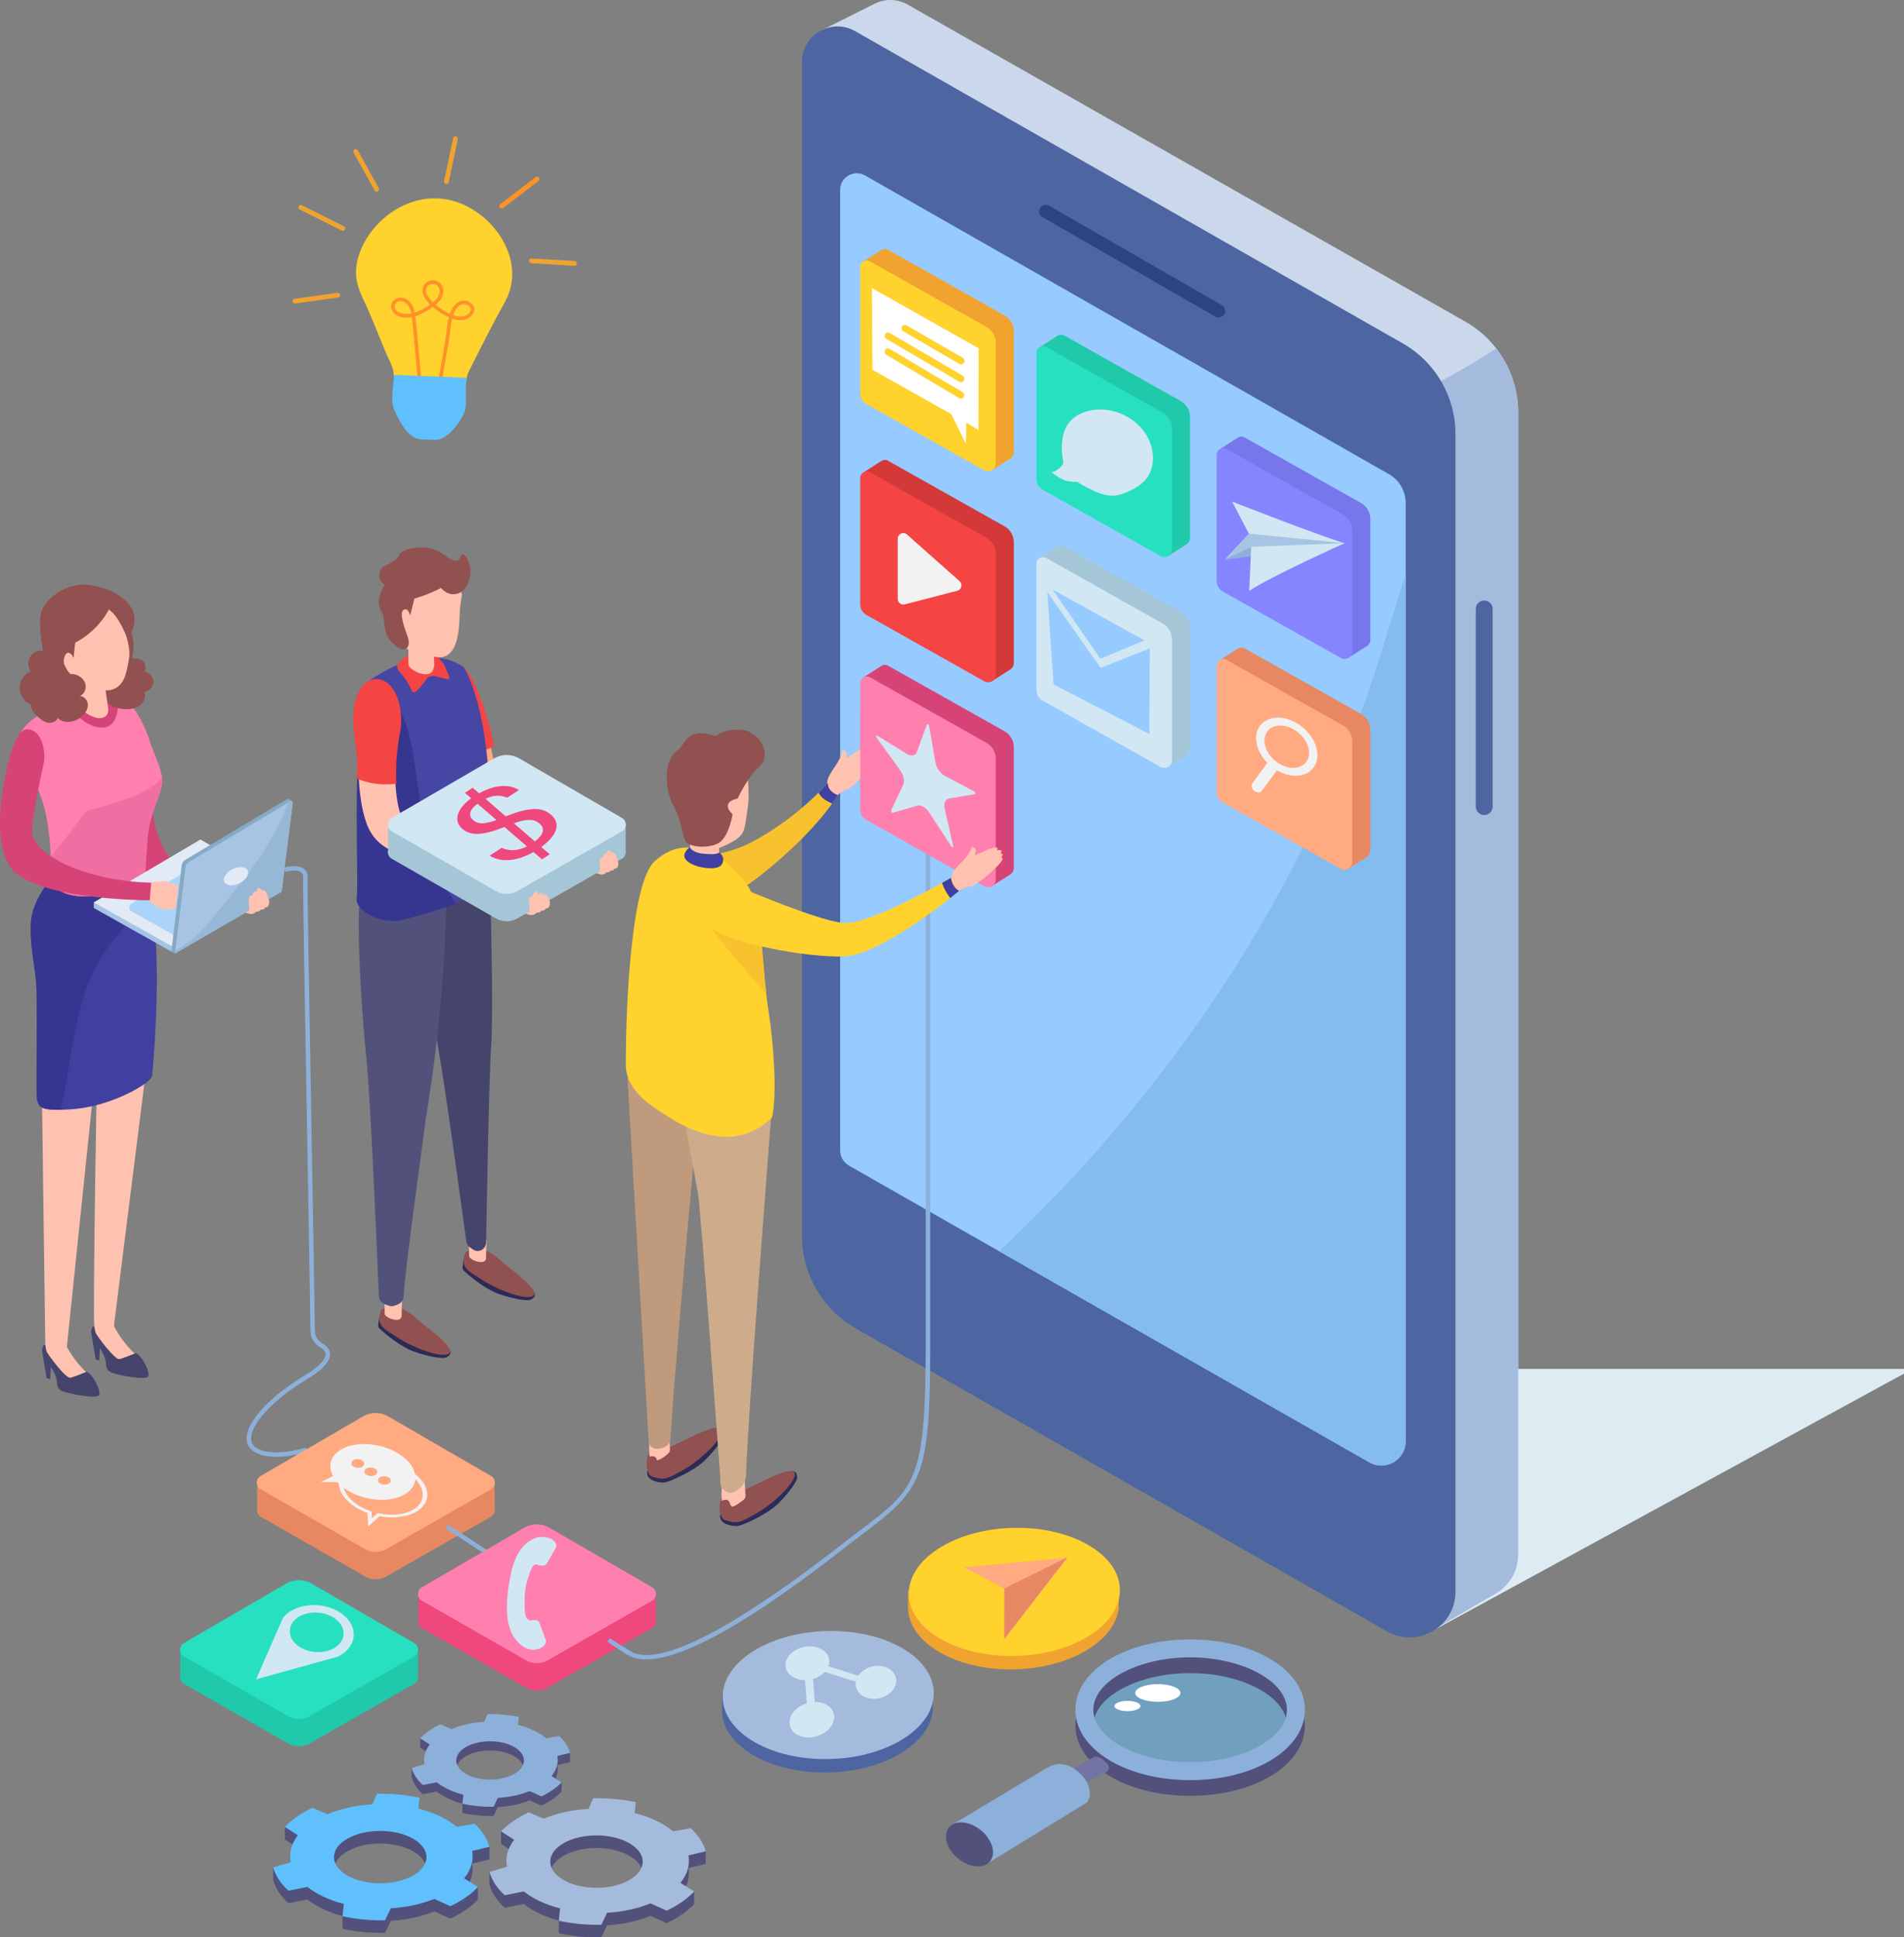 <?xml version="1.0" encoding="UTF-8" standalone="no"?>
<!-- Generator: Adobe Illustrator 23.1.0, SVG Export Plug-In . SVG Version: 6.00 Build 0)  -->

<svg
   version="1.1"
   id="Layer_1"
   x="0px"
   y="0px"
   viewBox="0 0 861.513 876.493"
   xml:space="preserve"
   sodipodi:docname="Digital.svg"
   width="861.513"
   height="876.493"
   inkscape:version="1.1 (c68e22c387, 2021-05-23)"
   xmlns:inkscape="http://www.inkscape.org/namespaces/inkscape"
   xmlns:sodipodi="http://sodipodi.sourceforge.net/DTD/sodipodi-0.dtd"
   xmlns="http://www.w3.org/2000/svg"
   xmlns:svg="http://www.w3.org/2000/svg"><rect x="0" y="0" width="861.513" height="876.493" fill="#808080" stroke="none"/><defs
   id="defs697" /><sodipodi:namedview
   id="namedview695"
   pagecolor="#ffffff"
   bordercolor="#666666"
   borderopacity="1.0"
   inkscape:pageshadow="2"
   inkscape:pageopacity="0.0"
   inkscape:pagecheckerboard="0"
   showgrid="false"
   fit-margin-top="0"
   fit-margin-left="0"
   fit-margin-right="0"
   fit-margin-bottom="0"
   inkscape:zoom="0.73278399"
   inkscape:cx="67.550602"
   inkscape:cy="436.00843"
   inkscape:window-width="1920"
   inkscape:window-height="1016"
   inkscape:window-x="1920"
   inkscape:window-y="27"
   inkscape:window-maximized="1"
   inkscape:current-layer="Layer_1" />
<style
   type="text/css"
   id="style2">
	.st0{fill:#FFFFFF;}
	.st1{fill:#FF7FAF;}
	.st2{fill:#A7C4E4;}
	.st3{fill:#4040A0;}
	.st4{fill:#DDEBF2;}
	.st5{fill:#FFD22E;}
	.st6{fill:#FE912A;}
	.st7{fill:#60C0FD;}
	.st8{fill:#F0A32F;}
	.st9{fill:#CBD8EB;}
	.st10{fill:#A4BBDD;}
	.st11{fill:#4D65A1;}
	.st12{fill:#97CAFF;}
	.st13{fill:#84BCEF;}
	.st14{fill:#2C4482;}
	.st15{fill:#D33939;}
	.st16{fill:#F44444;}
	.st17{fill:#A5C6D6;}
	.st18{fill:#D1E7F4;}
	.st19{fill:#E88862;}
	.st20{fill:#FFAA81;}
	.st21{fill:#20C9A9;}
	.st22{fill:#27E0C0;}
	.st23{fill:#7776EB;}
	.st24{fill:#8585FF;}
	.st25{opacity:0.5;fill:#60C0FD;}
	.st26{fill:#52517B;}
	.st27{fill:#8DB0DA;}
	.st28{fill:#7374A4;}
	.st29{fill:#F2F2F2;}
	.st30{fill:#2C2B57;}
	.st31{fill:#915151;}
	.st32{fill:#FFC2B0;}
	.st33{fill:#45446C;}
	.st34{fill:#4646A5;}
	.st35{fill:#363691;}
	.st36{fill:#EF487C;}
	.st37{fill:#D64377;}
	.st38{fill:#EF6FA3;}
	.st39{fill:#E2EAF5;}
	.st40{fill:#AAD4F9;}
	.st41{fill:#86A9C4;}
	.st42{fill:#96B8D6;}
	.st43{fill:#F8C22E;}
	.st44{fill:#BF9A7C;}
	.st45{fill:#CEAB8B;}
</style>




<polygon
   class="st4"
   points="1643.33,717.13 1643.33,715.01 1218.03,715.01 1427.13,835.09 "
   id="polygon296"
   transform="translate(-781.817,-95.677)" />
<g
   id="g320"
   transform="translate(-781.817,-95.677)">
	<g
   id="g304">
		<path
   class="st5"
   d="m 982.63,185.69 c -0.97,-0.13 -1.95,-0.22 -2.93,-0.25 -19.57,-0.78 -36.16,16.97 -36.79,32.75 -0.26,6.44 2.8,11.59 5.31,17.31 2.81,6.39 5.36,12.89 8.02,19.35 1.23,3 3.32,6.38 3.67,9.58 0.06,0.5 0.05,1 0.04,1.51 l 32.92,1.31 c 0.22,-1.31 0.57,-2.54 1.13,-3.65 5.3,-10.5 10.51,-21 16.25,-31.24 11.03,-19.69 -7.12,-43.92 -27.62,-46.67 z"
   id="path298" />
		<path
   class="st6"
   d="m 996.42,235.2 c -0.21,-1.39 -1.28,-2.61 -2.81,-3.19 -1.8,-0.68 -3.77,-0.31 -5.29,0.97 -1.38,1.17 -2.3,2.84 -2.94,4.71 -2.26,-1.02 -4.23,-2.44 -5.2,-3.2 l 0.01,-0.01 c -0.43,-0.27 -0.85,-0.57 -1.25,-0.88 0.93,-0.77 1.82,-1.67 2.49,-2.78 1.2,-2 1.31,-4.39 0.28,-6.09 -1.1,-1.81 -3.44,-2.69 -5.46,-2.06 -2.02,0.64 -3.43,2.71 -3.29,4.82 0.09,1.35 0.77,2.54 1.27,3.32 0.62,0.96 1.35,1.86 2.15,2.68 -0.02,0.02 -0.05,0.03 -0.07,0.05 -1.8,1.26 -4.18,2.76 -6.83,3.58 -0.21,-1.04 -0.51,-2.08 -0.99,-3.05 -0.98,-1.96 -2.65,-3.34 -4.46,-3.68 -2.23,-0.42 -4.56,0.91 -5.1,2.92 -0.4,1.52 0.22,3.31 1.57,4.44 1.05,0.89 2.46,1.41 4.21,1.56 1.18,0.1 2.33,0.02 3.45,-0.19 0.02,0.16 0.04,0.32 0.06,0.48 0.27,2.21 0.48,4.47 0.68,6.65 l 1.92,20.93 1.62,-0.15 -1.92,-20.93 c -0.2,-2.2 -0.41,-4.47 -0.69,-6.71 -0.03,-0.22 -0.06,-0.44 -0.09,-0.66 2.94,-0.87 5.55,-2.5 7.5,-3.87 0.12,-0.08 0.24,-0.17 0.36,-0.26 0.48,0.4 0.99,0.77 1.51,1.11 v 0 c 1.28,1 3.4,2.5 5.8,3.55 -0.57,2.21 -0.85,4.58 -1.1,6.71 -0.14,1.18 -0.27,2.29 -0.43,3.24 l -3.12,18.12 1.6,0.28 3.12,-18.12 c 0.17,-0.99 0.31,-2.13 0.45,-3.32 0.24,-2.01 0.5,-4.25 1.01,-6.31 2.73,0.91 5.66,1.06 8.06,-0.78 1.95,-1.48 2.04,-3.07 1.92,-3.88 z m -31.59,2.5 c -1.4,-0.12 -2.5,-0.51 -3.29,-1.18 -0.87,-0.74 -1.29,-1.86 -1.05,-2.79 0.29,-1.07 1.53,-1.84 2.8,-1.79 0.14,0.01 0.28,0.02 0.42,0.05 1.32,0.25 2.55,1.3 3.31,2.81 0.42,0.85 0.69,1.76 0.87,2.72 -1,0.19 -2.02,0.27 -3.06,0.18 z m 12.86,-5.18 c -0.79,-0.78 -1.5,-1.65 -2.11,-2.58 -0.4,-0.62 -0.95,-1.57 -1.02,-2.54 -0.09,-1.36 0.86,-2.75 2.16,-3.16 0.32,-0.1 0.65,-0.14 0.99,-0.13 1.03,0.04 2.06,0.59 2.59,1.48 0.72,1.19 0.61,2.92 -0.28,4.41 -0.59,0.98 -1.44,1.8 -2.33,2.52 z m 15.82,5.28 c -1.88,1.44 -4.31,1.27 -6.62,0.49 0.56,-1.66 1.34,-3.11 2.48,-4.07 1.06,-0.9 2.43,-1.16 3.67,-0.69 0.96,0.36 1.66,1.11 1.77,1.91 0.12,0.8 -0.33,1.62 -1.3,2.36 z"
   id="path300" />
		<path
   class="st7"
   d="m 993.07,266.6 -33.05,-1.31 c 0.01,0.51 0,1.02 -0.03,1.53 -0.23,4.56 -1.59,10.31 0.34,14.56 1.99,4.39 6.12,12.84 11.81,13.07 0,0 6.6,0.26 6.6,0.26 5.59,0.22 12.61,-9.26 13.69,-14.17 0.15,-0.66 0.17,-1.34 0.2,-2.02 0.13,-3.62 -0.35,-8.11 0.44,-11.92 z"
   id="path302" />
	</g>
	<g
   id="g318">
		<path
   class="st8"
   d="m 915.04,232.99 c -0.43,-0.09 -0.78,-0.44 -0.85,-0.91 -0.08,-0.59 0.33,-1.14 0.92,-1.22 l 19.4,-2.74 c 0.59,-0.08 1.14,0.33 1.22,0.92 0.08,0.59 -0.33,1.14 -0.92,1.22 l -19.4,2.74 c -0.13,0.02 -0.25,0.02 -0.37,-0.01 z"
   id="path306" />
		<path
   class="st8"
   d="m 936.72,200.1 c -0.09,-0.02 -0.18,-0.05 -0.26,-0.09 l -19.03,-9.54 c -0.53,-0.27 -0.75,-0.92 -0.48,-1.45 0.27,-0.53 0.92,-0.75 1.45,-0.48 l 19.03,9.54 c 0.53,0.27 0.75,0.92 0.48,1.45 -0.22,0.44 -0.72,0.67 -1.19,0.57 z"
   id="path308" />
		<path
   class="st8"
   d="m 952.04,182.41 c -0.3,-0.06 -0.57,-0.25 -0.72,-0.54 l -9.49,-17.13 c -0.29,-0.52 -0.1,-1.18 0.42,-1.47 0.52,-0.29 1.18,-0.1 1.47,0.42 l 9.49,17.13 c 0.29,0.52 0.1,1.18 -0.42,1.47 -0.24,0.14 -0.51,0.17 -0.75,0.12 z"
   id="path310" />
		<path
   class="st8"
   d="m 983.59,178.9 c -0.59,-0.12 -0.96,-0.7 -0.84,-1.28 l 4.09,-19.43 c 0.12,-0.59 0.7,-0.96 1.28,-0.84 0.59,0.12 0.96,0.7 0.84,1.28 l -4.09,19.43 c -0.12,0.59 -0.69,0.96 -1.28,0.84 z"
   id="path312" />
		<path
   class="st6"
   d="m 1008.62,189.97 c -0.24,-0.05 -0.47,-0.19 -0.64,-0.4 -0.36,-0.48 -0.27,-1.16 0.2,-1.52 l 16.06,-12.3 c 0.47,-0.36 1.16,-0.27 1.52,0.2 0.36,0.48 0.27,1.16 -0.2,1.52 l -16.06,12.3 c -0.26,0.2 -0.58,0.26 -0.88,0.2 z"
   id="path314" />
		<path
   class="st8"
   d="m 1022.04,214.75 c -0.52,-0.11 -0.89,-0.58 -0.86,-1.12 0.04,-0.6 0.55,-1.05 1.15,-1.02 l 19.5,1.15 c 0.59,0.04 1.05,0.55 1.02,1.15 -0.03,0.6 -0.55,1.05 -1.15,1.02 l -19.5,-1.15 c -0.06,-0.02 -0.11,-0.02 -0.16,-0.03 z"
   id="path316" />
	</g>
</g>
<g
   id="g338"
   transform="translate(-781.817,-95.677)">
	<g
   id="g332">
		<path
   class="st9"
   d="M 1444.93,241.23 1192.63,97.81 c -4.84,-2.76 -10.2,-2.69 -14.64,-0.66 l -24.76,12.39 19.82,52.49 v 482.82 c 0,17.39 9.33,33.44 24.43,42.05 l 221.35,126.2 8.3,21.98 24.67,-15.86 c 2.14,-0.4 4.2,-1.14 6.11,-2.17 v 0 0 c 6.29,-3.41 10.84,-10 10.84,-18.17 V 282.23 c 0,-16.96 -9.1,-32.6 -23.82,-41 z"
   id="path322" />
		<path
   class="st10"
   d="m 1458.83,253.29 c -31.99,21.19 -68.32,34.63 -102.21,52.42 -8.14,35.42 -8.85,71.91 -9.71,108.1 -1.66,70.48 0.63,140.74 5.31,211.07 2.28,34.21 5.03,68.37 8.12,102.51 1.69,18.64 3.53,37.27 6.03,55.81 l 52.44,29.9 8.3,21.98 c 0,0 28.87,-17 30.78,-18.03 v 0 c 6.29,-3.41 10.84,-10 10.84,-18.17 V 282.23 c 0.02,-10.66 -3.58,-20.79 -9.9,-28.94 z"
   id="path324" />
		<path
   class="st11"
   d="M 1409.47,833.76 1169.11,696.73 c -15.11,-8.61 -24.43,-24.66 -24.43,-42.05 V 123.75 c 0,-12.35 13.34,-20.1 24.07,-13.98 l 247.81,141.28 c 14.73,8.4 23.82,24.05 23.82,41 V 815.8 c 0,15.87 -17.13,25.82 -30.91,17.96 z"
   id="path326" />
		<path
   class="st12"
   d="M 1401.42,757.27 1166.01,623.06 c -2.5,-1.43 -4.05,-4.09 -4.05,-6.97 v -434.5 c 0,-5.78 6.24,-9.4 11.26,-6.54 l 237.09,135.17 c 4.67,2.66 7.55,7.62 7.55,12.99 v 424.52 c -0.01,8.43 -9.11,13.72 -16.44,9.54 z"
   id="path328" />
		<path
   class="st13"
   d="m 1394.28,427.31 c -22.19,57.33 -52.57,109.72 -90.4,158.1 -21.16,27.06 -44.71,52.66 -69.93,76.39 l 167.47,95.48 c 7.33,4.18 16.43,-1.11 16.43,-9.55 v -392.2 c -7.8,23.96 -14.46,48.24 -23.57,71.78 z"
   id="path330" />
	</g>
	<path
   class="st11"
   d="m 1453.38,464.41 v 0 c -2.1,0 -3.82,-1.72 -3.82,-3.82 v -89.43 c 0,-2.1 1.72,-3.82 3.82,-3.82 v 0 c 2.1,0 3.82,1.72 3.82,3.82 v 89.43 c 0,2.11 -1.72,3.82 -3.82,3.82 z"
   id="path334" />
	<path
   class="st14"
   d="m 1331.71,238.92 -78.19,-45.03 c -0.92,-0.53 -1.49,-1.52 -1.49,-2.58 v 0 c 0,-2.29 2.48,-3.73 4.47,-2.58 l 78.19,45.03 c 0.92,0.53 1.49,1.52 1.49,2.58 v 0 c 0,2.29 -2.48,3.72 -4.47,2.58 z"
   id="path336" />
</g>
<g
   id="g344"
   transform="translate(-781.817,-95.677)">
	<path
   class="st15"
   d="m 1236.34,333.79 -52.69,-29.65 c -1.09,-0.61 -2.3,-0.44 -3.19,0.2 l -0.02,-0.01 -7.6,4.89 6.37,10.49 v 44.21 c 0,1.96 1.06,3.77 2.76,4.73 l 40.93,23.03 7.48,12.32 8.39,-5.32 c 0.08,-0.05 0.16,-0.1 0.23,-0.15 v 0 0 c 0.91,-0.61 1.55,-1.64 1.55,-2.89 v -54.63 c 0,-3 -1.61,-5.76 -4.21,-7.22 z"
   id="path340" />
	<path
   class="st16"
   d="m 1227.16,403.88 -53.37,-30.03 c -1.71,-0.96 -2.76,-2.77 -2.76,-4.73 v -57.17 c 0,-2.28 2.45,-3.71 4.44,-2.6 l 52.69,29.65 c 2.6,1.46 4.21,4.22 4.21,7.2 v 54.63 c 0,2.68 -2.88,4.37 -5.21,3.05 z"
   id="path342" />
</g>
<g
   id="g350"
   transform="translate(-781.817,-95.677)">
	<path
   class="st17"
   d="m 1316.09,372.56 -52.69,-29.65 c -1.09,-0.61 -2.3,-0.44 -3.19,0.2 l -0.02,-0.01 -7.6,4.89 6.37,10.49 v 44.21 c 0,1.96 1.06,3.77 2.76,4.73 l 40.93,23.03 7.48,12.32 8.39,-5.32 c 0.08,-0.05 0.16,-0.1 0.23,-0.15 v 0 0 c 0.91,-0.61 1.55,-1.64 1.55,-2.89 v -54.63 c 0,-3.01 -1.61,-5.76 -4.21,-7.22 z"
   id="path346" />
	<path
   class="st18"
   d="m 1306.91,442.65 -53.37,-30.03 c -1.71,-0.96 -2.76,-2.77 -2.76,-4.73 v -57.17 c 0,-2.28 2.45,-3.71 4.44,-2.6 l 52.69,29.65 c 2.6,1.46 4.21,4.22 4.21,7.2 v 54.63 c 0,2.68 -2.88,4.36 -5.21,3.05 z"
   id="path348" />
</g>
<g
   id="g356"
   transform="translate(-781.817,-95.677)">
	<path
   class="st19"
   d="M 1397.65,418.65 1344.96,389 c -1.09,-0.61 -2.3,-0.44 -3.19,0.2 l -0.02,-0.01 -7.6,4.89 6.37,10.49 v 44.21 c 0,1.96 1.06,3.77 2.76,4.73 l 40.93,23.03 7.48,12.32 8.39,-5.32 c 0.08,-0.05 0.16,-0.1 0.23,-0.15 v 0 0 c 0.91,-0.61 1.55,-1.64 1.55,-2.89 v -54.63 c 0,-3 -1.6,-5.75 -4.21,-7.22 z"
   id="path352" />
	<path
   class="st20"
   d="m 1388.47,488.75 -53.37,-30.03 c -1.71,-0.96 -2.76,-2.77 -2.76,-4.73 v -57.17 c 0,-2.28 2.45,-3.71 4.44,-2.6 l 52.69,29.65 c 2.6,1.46 4.21,4.22 4.21,7.2 v 54.63 c 0,2.68 -2.88,4.36 -5.21,3.05 z"
   id="path354" />
</g>
<g
   id="g362"
   transform="translate(-781.817,-95.677)">
	<path
   class="st8"
   d="m 1236.34,238.37 -52.69,-29.65 c -1.09,-0.61 -2.3,-0.44 -3.19,0.2 l -0.02,-0.01 -7.6,4.89 6.37,10.49 v 44.21 c 0,1.96 1.06,3.77 2.76,4.73 l 40.93,23.03 7.48,12.32 8.39,-5.32 c 0.08,-0.05 0.16,-0.1 0.23,-0.15 v 0 0 c 0.91,-0.61 1.55,-1.64 1.55,-2.89 v -54.63 c 0,-3 -1.61,-5.75 -4.21,-7.22 z"
   id="path358" />
	<path
   class="st5"
   d="m 1227.16,308.47 -53.37,-30.03 c -1.71,-0.96 -2.76,-2.77 -2.76,-4.73 v -57.17 c 0,-2.28 2.45,-3.71 4.44,-2.6 l 52.69,29.65 c 2.6,1.46 4.21,4.22 4.21,7.2 v 54.63 c 0,2.68 -2.88,4.36 -5.21,3.05 z"
   id="path360" />
</g>
<g
   id="g368"
   transform="translate(-781.817,-95.677)">
	<path
   class="st21"
   d="m 1316.09,277.14 -52.69,-29.65 c -1.09,-0.61 -2.3,-0.44 -3.19,0.2 l -0.02,-0.01 -7.6,4.89 6.37,10.49 v 44.21 c 0,1.96 1.06,3.77 2.76,4.73 l 40.93,23.03 7.48,12.32 8.39,-5.32 c 0.08,-0.05 0.16,-0.1 0.23,-0.15 v 0 0 c 0.91,-0.61 1.55,-1.64 1.55,-2.89 v -54.63 c 0,-3 -1.61,-5.76 -4.21,-7.22 z"
   id="path364" />
	<path
   class="st22"
   d="m 1306.91,347.23 -53.37,-30.03 c -1.71,-0.96 -2.76,-2.77 -2.76,-4.73 V 255.3 c 0,-2.28 2.45,-3.71 4.44,-2.6 l 52.69,29.65 c 2.6,1.46 4.21,4.22 4.21,7.2 v 54.63 c 0,2.68 -2.88,4.36 -5.21,3.05 z"
   id="path366" />
</g>
<g
   id="g374"
   transform="translate(-781.817,-95.677)">
	<path
   class="st23"
   d="m 1397.65,323.24 -52.69,-29.65 c -1.09,-0.61 -2.3,-0.44 -3.19,0.2 l -0.02,-0.01 -7.6,4.89 6.37,10.49 v 44.21 c 0,1.96 1.06,3.77 2.76,4.73 l 40.93,23.03 7.48,12.32 8.39,-5.32 c 0.08,-0.05 0.16,-0.1 0.23,-0.15 v 0 0 c 0.91,-0.61 1.55,-1.64 1.55,-2.89 v -54.63 c 0,-3.01 -1.6,-5.76 -4.21,-7.22 z"
   id="path370" />
	<path
   class="st24"
   d="M 1388.47,393.33 1335.1,363.3 c -1.71,-0.96 -2.76,-2.77 -2.76,-4.73 V 301.4 c 0,-2.28 2.45,-3.71 4.44,-2.6 l 52.69,29.65 c 2.6,1.46 4.21,4.22 4.21,7.2 v 54.63 c 0,2.68 -2.88,4.36 -5.21,3.05 z"
   id="path372" />
</g>
<g
   id="g398"
   transform="translate(-781.817,-95.677)">
	<g
   id="g392">
		<ellipse
   class="st25"
   cx="1320.8"
   cy="870.1"
   rx="45.84"
   ry="24.6"
   id="ellipse376" />
		<g
   id="g390">
			<path
   class="st26"
   d="m 1320.33,908.15 c -29.12,0 -51.93,-13.98 -51.93,-31.83 0,-17.85 22.81,-31.83 51.93,-31.83 29.12,0 51.93,13.98 51.93,31.83 -0.01,17.84 -22.81,31.83 -51.93,31.83 z m 0,-55.54 c -23.74,0 -43.8,10.86 -43.8,23.71 0,12.85 20.06,23.71 43.8,23.71 23.74,0 43.8,-10.86 43.8,-23.71 0,-12.86 -20.06,-23.71 -43.8,-23.71 z"
   id="path378" />
			<path
   class="st27"
   d="m 1320.33,901.04 c -29.12,0 -51.93,-13.98 -51.93,-31.83 0,-17.85 22.81,-31.83 51.93,-31.83 29.12,0 51.93,13.98 51.93,31.83 -0.01,17.85 -22.81,31.83 -51.93,31.83 z m 0,-55.54 c -23.74,0 -43.8,10.86 -43.8,23.71 0,12.85 20.06,23.71 43.8,23.71 23.74,0 43.8,-10.86 43.8,-23.71 0,-12.85 -20.06,-23.71 -43.8,-23.71 z"
   id="path380" />
			<g
   id="g388">
				<path
   class="st28"
   d="m 1258.45,900.76 18.15,-10.01 c 0,0 2.04,-1.57 5.98,2.55 2.7,2.81 -0.78,4.37 -0.78,4.37 l -19.55,10.49 z"
   id="path382" />
				<path
   class="st27"
   d="m 1273.58,911.17 c 2.9,-3.49 1.1,-9.76 -4.02,-14.01 -5.12,-4.25 -9.94,-4.25 -14.51,-1.38 l -42.73,25.61 16.82,17.02 z"
   id="path384" />
				<path
   class="st26"
   d="m 1225.73,923.79 c 5.12,4.25 6.91,10.52 4.02,14.01 -2.9,3.49 -9.39,2.87 -14.51,-1.38 -5.12,-4.25 -6.91,-10.52 -4.02,-14.01 2.9,-3.48 9.39,-2.87 14.51,1.38 z"
   id="path386" />
			</g>
		</g>
	</g>
	<path
   class="st0"
   d="m 1315.93,861.61 c 0,2.22 -4.57,4.01 -10.22,4.01 -5.64,0 -10.22,-1.8 -10.22,-4.01 0,-2.22 4.57,-4.01 10.22,-4.01 5.65,0 10.22,1.8 10.22,4.01 z"
   id="path394" />
	<path
   class="st0"
   d="m 1297.87,867.51 c 0,1.28 -2.64,2.32 -5.9,2.32 -3.26,0 -5.9,-1.04 -5.9,-2.32 0,-1.28 2.64,-2.32 5.9,-2.32 3.26,0 5.9,1.04 5.9,2.32 z"
   id="path396" />
</g>
<g
   id="g404"
   transform="translate(-781.817,-95.677)">
	<path
   class="st21"
   d="m 970.9,853.79 v 0 -11.82 l -18.32,-0.22 -29.87,-17.3 c -3.51,-2.03 -7.83,-2.03 -11.33,0.01 l -28.34,16.47 -14,-0.17 -5.62,2.22 v 10.51 0 c -0.4,1.46 0.15,3.14 1.64,3.99 l 47.12,26.99 c 3.01,1.72 6.7,1.72 9.71,0.01 l 47.29,-26.99 c 1.41,-0.8 1.98,-2.31 1.72,-3.7 z"
   id="path400" />
	<path
   class="st22"
   d="m 865.05,839.01 46.33,-26.93 c 3.5,-2.04 7.83,-2.04 11.33,-0.01 l 46.5,26.93 c 2.35,1.36 2.34,4.76 -0.02,6.11 L 921.9,872.1 c -3.01,1.72 -6.7,1.71 -9.71,-0.01 L 865.07,845.1 c -2.35,-1.34 -2.36,-4.73 -0.02,-6.09 z"
   id="path402" />
</g>
<g
   id="g424"
   transform="translate(-781.817,-95.677)">
	<g
   id="g410">
		<path
   class="st26"
   d="m 1003.29,931.19 -2.83,-0.21 c -1.09,-1.59 -2.4,-3.11 -3.94,-4.54 l -8.01,1.42 c -2.06,-1.73 -4.52,-3.29 -7.29,-4.64 -3.02,-1.48 -6.42,-2.71 -10.1,-3.64 l 0.53,-4.91 c -5.39,-1.16 -11.23,-1.79 -17.32,-1.79 -0.66,0 -1.31,0.01 -1.96,0.02 l -2.12,4.78 c -3.48,0.2 -6.84,0.64 -10.01,1.31 -3.71,0.77 -7.17,1.84 -10.3,3.16 l -6.74,-2.92 c -1.11,0.52 -2.18,1.07 -3.21,1.64 l -9.28,1.32 v 5.69 l 5.87,3.8 c -2.24,2.91 -3.49,6.13 -3.49,9.51 0,0.21 0.02,0.42 0.03,0.63 l -7.72,-1.27 v 5.69 c 1.1,3.81 3.49,7.36 6.92,10.5 l 8.6,-1.71 c 2.05,1.62 4.44,3.08 7.13,4.35 2.66,1.26 5.61,2.33 8.78,3.18 l -0.03,0.05 v 5.69 c 5.45,1.19 11.36,1.84 17.53,1.84 0.58,0 1.15,-0.01 1.72,-0.02 l 2.6,-5.44 c 3.4,-0.2 6.67,-0.63 9.78,-1.28 3.55,-0.73 6.87,-1.74 9.88,-2.96 l 7.3,3.29 c 5.08,-2.39 9.33,-5.34 12.45,-8.7 v -5.69 l -4.13,-1.36 c 1.13,-2.15 1.74,-4.43 1.74,-6.78 0,-0.82 -0.07,-1.62 -0.21,-2.41 l 7.82,-1.87 v -5.73 z m -49.43,22.22 c -11.55,0 -20.92,-5.31 -20.92,-11.85 0,-6.54 9.37,-11.85 20.92,-11.85 11.55,0 20.92,5.31 20.92,11.85 0,6.54 -9.37,11.85 -20.92,11.85 z"
   id="path406" />
		<path
   class="st7"
   d="m 995.68,935.48 c 0,-0.82 -0.07,-1.62 -0.21,-2.41 l 7.82,-1.87 c -1.06,-3.78 -3.41,-7.31 -6.77,-10.44 l -8.01,1.42 c -2.06,-1.73 -4.52,-3.29 -7.29,-4.64 -3.02,-1.48 -6.42,-2.71 -10.1,-3.64 l 0.53,-4.91 c -5.39,-1.16 -11.23,-1.79 -17.32,-1.79 -0.66,0 -1.31,0.01 -1.96,0.02 l -2.12,4.78 c -3.48,0.2 -6.84,0.64 -10.01,1.31 -3.71,0.77 -7.17,1.84 -10.3,3.16 l -6.74,-2.92 c -5.09,2.37 -9.34,5.31 -12.48,8.65 l 5.87,3.8 c -2.24,2.91 -3.49,6.13 -3.49,9.51 0,0.9 0.09,1.79 0.26,2.67 l -7.95,2.39 c 1.1,3.81 3.49,7.36 6.92,10.5 l 8.6,-1.71 c 2.05,1.62 4.44,3.08 7.13,4.35 2.82,1.34 5.95,2.46 9.32,3.34 l -0.58,5.58 c 5.45,1.19 11.36,1.84 17.53,1.84 0.58,0 1.15,-0.01 1.72,-0.02 l 2.6,-5.44 c 3.4,-0.2 6.67,-0.63 9.78,-1.28 3.55,-0.73 6.87,-1.74 9.88,-2.96 l 7.3,3.29 c 5.08,-2.39 9.33,-5.34 12.45,-8.7 l -6.22,-3.88 c 2.47,-3.06 3.84,-6.44 3.84,-10 z m -41.82,12.24 c -11.55,0 -20.92,-5.31 -20.92,-11.85 0,-6.55 9.37,-11.85 20.92,-11.85 11.55,0 20.92,5.31 20.92,11.85 0,6.54 -9.37,11.85 -20.92,11.85 z"
   id="path408" />
	</g>
	<g
   id="g416">
		<path
   class="st26"
   d="m 1101.14,933.22 -2.83,-0.21 c -1.09,-1.59 -2.4,-3.11 -3.94,-4.54 l -8.01,1.42 c -2.06,-1.73 -4.52,-3.29 -7.29,-4.64 -3.02,-1.48 -6.42,-2.71 -10.1,-3.64 l 0.53,-4.91 c -5.39,-1.16 -11.23,-1.79 -17.32,-1.79 -0.66,0 -1.31,0.01 -1.96,0.02 l -2.12,4.78 c -3.48,0.2 -6.84,0.64 -10.01,1.31 -3.71,0.77 -7.17,1.84 -10.3,3.16 l -6.74,-2.92 c -1.11,0.52 -2.18,1.07 -3.21,1.64 l -9.28,1.32 v 5.69 l 5.87,3.8 c -2.24,2.91 -3.49,6.13 -3.49,9.51 0,0.21 0.02,0.42 0.03,0.63 l -7.72,-1.27 v 5.69 c 1.1,3.81 3.49,7.36 6.92,10.5 l 8.6,-1.71 c 2.05,1.62 4.44,3.08 7.13,4.35 2.66,1.26 5.61,2.33 8.78,3.18 l -0.03,0.05 v 5.69 c 5.45,1.19 11.36,1.84 17.53,1.84 0.57,0 1.15,-0.01 1.72,-0.02 l 2.6,-5.44 c 3.4,-0.2 6.67,-0.63 9.78,-1.28 3.55,-0.73 6.87,-1.74 9.88,-2.96 l 7.3,3.29 c 5.08,-2.39 9.33,-5.34 12.45,-8.7 v -5.69 l -4.13,-1.36 c 1.13,-2.15 1.74,-4.43 1.74,-6.78 0,-0.82 -0.07,-1.62 -0.21,-2.41 l 7.82,-1.87 v -5.73 z m -49.43,22.22 c -11.55,0 -20.92,-5.31 -20.92,-11.85 0,-6.55 9.37,-11.85 20.92,-11.85 11.55,0 20.92,5.31 20.92,11.85 0,6.54 -9.37,11.85 -20.92,11.85 z"
   id="path412" />
		<path
   class="st10"
   d="m 1093.54,937.51 c 0,-0.82 -0.07,-1.62 -0.21,-2.41 l 7.82,-1.87 c -1.06,-3.78 -3.41,-7.31 -6.77,-10.44 l -8.01,1.42 c -2.06,-1.73 -4.52,-3.29 -7.29,-4.64 -3.02,-1.48 -6.42,-2.71 -10.1,-3.64 l 0.53,-4.91 c -5.39,-1.16 -11.23,-1.79 -17.32,-1.79 -0.66,0 -1.31,0.01 -1.96,0.02 l -2.12,4.78 c -3.48,0.2 -6.84,0.64 -10.01,1.31 -3.71,0.77 -7.17,1.84 -10.3,3.16 l -6.74,-2.92 c -5.09,2.37 -9.34,5.31 -12.48,8.65 l 5.87,3.8 c -2.24,2.91 -3.49,6.13 -3.49,9.51 0,0.9 0.09,1.79 0.26,2.67 l -7.95,2.39 c 1.1,3.81 3.49,7.36 6.92,10.5 l 8.6,-1.71 c 2.05,1.62 4.44,3.08 7.13,4.35 2.82,1.34 5.95,2.46 9.32,3.34 l -0.58,5.58 c 5.45,1.19 11.36,1.84 17.53,1.84 0.57,0 1.15,-0.01 1.72,-0.02 l 2.6,-5.44 c 3.4,-0.2 6.67,-0.63 9.78,-1.28 3.55,-0.73 6.87,-1.74 9.88,-2.96 l 7.3,3.29 c 5.08,-2.39 9.33,-5.34 12.45,-8.7 l -6.22,-3.88 c 2.46,-3.07 3.84,-6.44 3.84,-10 z m -41.83,12.24 c -11.55,0 -20.92,-5.31 -20.92,-11.85 0,-6.55 9.37,-11.85 20.92,-11.85 11.55,0 20.92,5.31 20.92,11.85 0,6.54 -9.37,11.85 -20.92,11.85 z"
   id="path414" />
	</g>
	<g
   id="g422">
		<path
   class="st26"
   d="m 1039.77,888.72 -2.07,-0.16 c -0.8,-1.16 -1.76,-2.28 -2.89,-3.33 l -5.87,1.04 c -1.51,-1.26 -3.31,-2.41 -5.34,-3.4 -2.21,-1.08 -4.7,-1.99 -7.4,-2.67 l 0.39,-3.59 c -3.95,-0.85 -8.22,-1.31 -12.69,-1.31 -0.48,0 -0.96,0.01 -1.43,0.02 l -1.56,3.5 c -2.55,0.15 -5.01,0.47 -7.33,0.96 -2.72,0.57 -5.26,1.35 -7.55,2.32 l -4.94,-2.14 c -0.82,0.38 -1.6,0.78 -2.35,1.2 l -6.79,0.97 v 4.17 l 4.3,2.78 c -1.64,2.13 -2.55,4.49 -2.55,6.97 0,0.16 0.02,0.31 0.02,0.46 l -5.66,-0.93 v 4.17 c 0.8,2.79 2.56,5.39 5.07,7.69 l 6.3,-1.25 c 1.5,1.18 3.26,2.26 5.22,3.19 1.95,0.92 4.11,1.71 6.43,2.33 l -0.02,0.04 v 4.17 c 3.99,0.87 8.32,1.35 12.84,1.35 0.42,0 0.84,0 1.26,-0.01 l 1.9,-3.99 c 2.49,-0.15 4.89,-0.46 7.16,-0.93 2.6,-0.54 5.03,-1.27 7.24,-2.17 l 5.35,2.41 c 3.72,-1.75 6.84,-3.91 9.12,-6.37 V 902 l -3.02,-1 c 0.83,-1.57 1.28,-3.24 1.28,-4.97 0,-0.6 -0.05,-1.19 -0.16,-1.77 l 5.73,-1.37 v -4.17 z m -36.21,16.27 c -8.46,0 -15.32,-3.89 -15.32,-8.68 0,-4.79 6.86,-8.68 15.32,-8.68 8.46,0 15.32,3.89 15.32,8.68 0,4.79 -6.86,8.68 -15.32,8.68 z"
   id="path418" />
		<path
   class="st27"
   d="m 1034.2,891.86 c 0,-0.6 -0.05,-1.19 -0.16,-1.77 l 5.73,-1.37 c -0.78,-2.77 -2.5,-5.36 -4.96,-7.65 l -5.87,1.04 c -1.51,-1.26 -3.31,-2.41 -5.34,-3.4 -2.21,-1.08 -4.7,-1.99 -7.4,-2.67 l 0.39,-3.59 c -3.95,-0.85 -8.22,-1.31 -12.69,-1.31 -0.48,0 -0.96,0.01 -1.43,0.02 l -1.56,3.5 c -2.55,0.15 -5.01,0.47 -7.33,0.96 -2.72,0.57 -5.26,1.35 -7.55,2.32 l -4.94,-2.14 c -3.73,1.74 -6.85,3.89 -9.15,6.33 l 4.3,2.78 c -1.64,2.13 -2.55,4.49 -2.55,6.97 0,0.66 0.06,1.31 0.19,1.95 l -5.82,1.75 c 0.8,2.79 2.56,5.39 5.07,7.69 l 6.3,-1.25 c 1.5,1.18 3.26,2.26 5.22,3.19 2.06,0.98 4.36,1.8 6.83,2.44 l -0.42,4.09 c 3.99,0.87 8.32,1.35 12.84,1.35 0.42,0 0.84,0 1.26,-0.01 l 1.9,-3.99 c 2.49,-0.15 4.89,-0.46 7.16,-0.93 2.6,-0.54 5.03,-1.27 7.24,-2.17 l 5.35,2.41 c 3.72,-1.75 6.84,-3.91 9.12,-6.37 l -4.56,-2.84 c 1.82,-2.25 2.83,-4.72 2.83,-7.33 z m -30.64,8.96 c -8.46,0 -15.32,-3.89 -15.32,-8.68 0,-4.79 6.86,-8.68 15.32,-8.68 8.46,0 15.32,3.89 15.32,8.68 0,4.8 -6.86,8.68 -15.32,8.68 z"
   id="path420" />
	</g>
</g>
<g
   id="g432"
   transform="translate(-781.817,-95.677)">
	<polygon
   class="st27"
   points="1347.94,343.07 1335.83,348.97 1390.19,341.42 "
   id="polygon426" />
	<path
   class="st18"
   d="m 1339.29,322.58 c 0,0 40.49,15.89 50.9,18.84 0,0 -33.64,15.19 -43.12,21.58 l 0.87,-19.93 -1.05,-5.99 z"
   id="path428" />
	<polygon
   class="st2"
   points="1390.19,341.42 1346.88,337.09 1335.83,348.97 1347.94,343.07 "
   id="polygon430" />
</g>
<g
   id="g438"
   transform="translate(-781.817,-95.677)">
	<g
   id="g436">
		<path
   class="st29"
   d="m 1360.01,420.34 c -7.32,0 -11.46,5.9 -9.23,13.15 0.83,2.71 2.44,5.23 4.5,7.32 l -6.94,9.46 0.01,0.01 c -0.58,0.92 -0.13,2.35 1.05,3.24 1.17,0.89 2.62,0.91 3.28,0.05 v 0 l 0.02,-0.03 c 0.01,-0.01 0.02,-0.01 0.02,-0.02 0.01,-0.01 0.01,-0.02 0.02,-0.03 l 6.85,-9.33 c 2.66,1.56 5.61,2.49 8.5,2.49 7.32,0 11.46,-5.9 9.24,-13.15 -2.23,-7.26 -10,-13.16 -17.32,-13.16 z m 6.98,22.73 c -5.33,0 -10.98,-4.3 -12.6,-9.57 -1.62,-5.28 1.39,-9.57 6.72,-9.57 5.33,0 10.98,4.3 12.6,9.57 1.62,5.27 -1.39,9.57 -6.72,9.57 z"
   id="path434" />
	</g>
</g>
<path
   class="st29"
   d="m 406.203,243.723 v 27.26 c 0,1.65 1.56,2.86 3.16,2.45 l 23.78,-6.16 c 1.96,-0.51 2.56,-3 1.04,-4.34 l -23.78,-21.1 c -1.62,-1.45 -4.2,-0.29 -4.2,1.89 z"
   id="path440" />
<path
   class="st18"
   d="m 480.623,199.533 c 0.31,-2.6 1,-5.2 2.42,-7.4 2.64,-4.07 7.52,-6.24 12.34,-6.75 8.74,-0.93 17.84,3.29 22.78,10.56 4.28,6.29 5.11,15.48 0.08,21.18 -1.52,1.72 -3.45,3.02 -5.46,4.13 -2.63,1.45 -5.46,2.62 -8.45,2.95 -5.29,0.59 -12.41,-3.42 -16.95,-6.2 -4.63,0.09 -7.07,-0.79 -11.72,-4.48 0.91,0.54 5.85,-2.61 5.44,-4.56 -0.63,-3.11 -0.85,-6.27 -0.48,-9.43 z"
   id="path442" />
<path
   class="st18"
   d="m 154.473,729.933 c -7.01,-4.97 -17.86,-5.03 -24.23,-0.14 -0.89,0.68 -1.63,1.42 -2.25,2.21 l -12.1,27.75 36.82,-10.22 c 1.04,-0.49 2.02,-1.06 2.9,-1.74 6.38,-4.91 5.87,-12.9 -1.14,-17.86 z m -19.37,14.84 c -4.97,-3.53 -5.34,-9.2 -0.81,-12.67 4.53,-3.47 12.23,-3.42 17.2,0.1 4.97,3.52 5.34,9.2 0.81,12.67 -4.53,3.48 -12.23,3.43 -17.2,-0.1 z"
   id="path444" />
<g
   id="g458"
   transform="translate(-781.817,-95.677)">
	<g
   id="g450">
		<path
   class="st8"
   d="m 1288.14,814.59 -1.42,-0.41 c -5.2,-12.58 -24.11,-21.63 -46.57,-21.18 -21.87,0.43 -40.21,9.72 -45.75,22.01 l -1.69,0.23 -0.04,7.66 c 0.14,16 21.63,28.54 48,28.02 24.93,-0.49 45.28,-12.49 47.3,-27.32 l 0.01,-0.01 v -0.06 c 0.1,-0.83 0.16,-8.94 0.16,-8.94 z"
   id="path446" />
		
			<ellipse
   transform="matrix(1,-0.026,0.026,1,-20.828,32.596)"
   class="st5"
   cx="1240.4"
   cy="815.53"
   rx="47.75"
   ry="28.96"
   id="ellipse448" />
	</g>
	<g
   id="g456">
		<polygon
   class="st20"
   points="1236.29,837.32 1236.32,814.47 1217.98,804.73 1264.81,800.44 "
   id="polygon452" />
		<polygon
   class="st19"
   points="1236.25,814.29 1264.74,800.27 1236.22,837.14 "
   id="polygon454" />
	</g>
</g>
<g
   id="g466"
   transform="translate(-781.817,-95.677)">
	<g
   id="g464">
		<polygon
   class="st12"
   points="1258.56,405.34 1301.88,427.72 1302.04,389.06 1279.83,397.84 1255.71,363.58 "
   id="polygon460" />
		<polygon
   class="st12"
   points="1299.67,385.38 1258.09,362.43 1279.71,393.71 "
   id="polygon462" />
	</g>
</g>
<path
   class="st0"
   d="m 394.513,130.343 0.26,36.95 35.64,20.05 6.64,13.42 0.17,-9.63 5.52,3.47 0.04,-37.05 z m 39.47,49.79 -33.02,-19.68 c -0.46,-0.28 -0.75,-0.78 -0.74,-1.32 v 0 c 0.01,-1.18 1.29,-1.9 2.3,-1.3 l 33.02,19.58 c 0.47,0.28 0.75,0.78 0.75,1.32 v 0.09 c -0.01,1.19 -1.3,1.91 -2.31,1.31 z m 0.08,-7.42 -33.03,-19.43 c -0.47,-0.28 -0.76,-0.78 -0.75,-1.33 v -0.01 c 0.01,-1.17 1.28,-1.9 2.3,-1.31 l 33.03,19.33 c 0.47,0.28 0.76,0.78 0.75,1.33 v 0.1 c -0.01,1.19 -1.28,1.91 -2.3,1.32 z m 0.08,-8.04 -25.44,-14.79 c -0.47,-0.27 -0.76,-0.78 -0.76,-1.33 v -0.04 c 0.01,-1.17 1.28,-1.9 2.29,-1.31 l 25.44,14.72 c 0.47,0.27 0.77,0.78 0.76,1.33 v 0.12 c -0.01,1.16 -1.28,1.88 -2.29,1.3 z"
   id="path468" />
<g
   id="g478"
   transform="translate(-781.817,-95.677)">
	<g
   id="g474">
		<path
   class="st11"
   d="m 1203.96,861.24 -1.42,-0.41 c -5.2,-12.58 -24.11,-21.63 -46.57,-21.18 -21.87,0.43 -40.22,9.72 -45.75,22.01 l -1.69,0.23 -0.04,7.66 c 0.14,16 21.63,28.54 48,28.02 24.93,-0.49 45.28,-12.49 47.3,-27.32 l 0.01,-0.01 v -0.06 c 0.1,-0.83 0.16,-8.94 0.16,-8.94 z"
   id="path470" />
		
			<ellipse
   transform="matrix(1,-0.026,0.026,1,-22.072,30.418)"
   class="st10"
   cx="1156.22"
   cy="862.18"
   rx="47.75"
   ry="28.96"
   id="ellipse472" />
	</g>
	<path
   class="st18"
   d="m 1185.97,852.25 c -2.64,-3.21 -8.23,-3.86 -12.54,-1.41 -1.41,0.8 -2.51,1.83 -3.27,2.98 l -13.53,-4.32 c 0.77,-2.01 0.52,-4.16 -0.93,-5.92 -2.73,-3.31 -8.72,-4.05 -13.44,-1.6 -4.81,2.49 -6.48,7.31 -3.66,10.72 1.65,2 4.46,3.04 7.46,3.04 l 0.81,10.52 c -0.93,0.28 -1.84,0.66 -2.71,1.15 -4.91,2.77 -6.61,7.89 -3.72,11.38 2.89,3.49 9.19,3.94 14,1.05 4.72,-2.83 6.23,-7.83 3.44,-11.21 -1.63,-1.98 -4.39,-2.98 -7.36,-2.94 l -0.84,-10.46 c 0.91,-0.26 1.79,-0.61 2.63,-1.08 1.08,-0.59 1.98,-1.3 2.7,-2.08 l 14.06,4.45 c -0.29,1.68 0.11,3.4 1.3,4.84 2.72,3.3 8.47,3.85 12.78,1.27 4.21,-2.55 5.45,-7.17 2.82,-10.38 z"
   id="path476" />
</g>
<g
   id="g544"
   transform="translate(-781.817,-95.677)">
	<g
   id="g522">
		<path
   class="st20"
   d="m 1036.83,468.83 c 0,0 -29.09,-18.65 -29.33,-19.3 -1.39,-3.79 -9.24,-47.46 -14.74,-49.3 -4.91,-1.65 -7.53,2.06 -7.64,13.8 -0.03,3.3 11.42,43.57 12.52,44.9 1.59,1.94 3.59,3.46 5.79,4.62 12.33,7.1 31.51,11.33 31.51,11.33 3.4,-2.84 1.89,-6.05 1.89,-6.05 z"
   id="path480" />
		<path
   class="st16"
   d="m 1005.45,433.33 c -2.97,-14.83 -9.95,-33.82 -13.52,-35.02 -5.4,-1.81 -6.7,4.23 -6.82,17.15 -0.01,1.64 2.56,11.61 5.49,22.17 5.2,-0.69 10.13,-2.21 14.85,-4.3 z"
   id="path482" />
		<g
   id="g490">
			<path
   class="st30"
   d="m 1023.65,680.51 c -0.64,-1.21 -20.42,-13.52 -28.48,-18.51 -0.6,-0.37 -1.34,-0.4 -1.97,-0.08 -0.01,0 -0.01,0.01 -0.02,0.01 -0.51,0.26 -0.89,0.73 -1.04,1.29 -0.03,0.13 -0.07,0.26 -0.1,0.4 -0.43,1.79 -0.74,3.59 -0.9,5.4 -0.06,0.61 0.18,1.21 0.62,1.63 3.1,2.9 9.98,8.36 15.42,10.31 6.94,2.49 12.9,3.26 14.33,2.85 1.42,-0.41 2.94,-1.78 2.14,-3.3 z"
   id="path484" />
			<path
   class="st31"
   d="m 1012.45,669.38 c -4.08,-3.12 -7.77,-7.71 -13.18,-8.52 -1.94,-0.29 -3.96,-0.01 -5.73,0.83 -0.38,0.18 -0.76,0.39 -1.03,0.72 -0.29,0.36 -0.41,0.83 -0.52,1.29 -0.73,2.96 -0.52,4.76 1.8,6.8 1.73,1.53 3.78,2.58 5.68,3.87 7.79,5.26 22.18,10.41 24.09,7.07 1.2,-2.1 -5.69,-7.91 -11.11,-12.06 z"
   id="path486" />
			<path
   class="st32"
   d="m 993.99,657.36 0.09,6.47 c 0.01,0.36 0.16,0.69 0.42,0.94 0.56,0.52 1.74,1.37 3.77,1.76 3.99,0.77 3.46,-2.07 3.46,-2.07 l 0.2,-7.08 c 0.02,-0.73 -0.57,-1.33 -1.3,-1.33 h -5.35 c -0.71,0 -1.3,0.59 -1.29,1.31 z"
   id="path488" />
		</g>
		<path
   class="st33"
   d="m 972.56,505.47 c -0.07,0.4 0.13,16.29 0.17,16.7 0.67,5.98 5.96,39.16 8.81,56.29 2.73,16.44 9.87,68.54 11.28,78.8 0.15,1.12 0.76,2.13 1.65,2.76 l 1.37,0.96 c 0.97,0.68 2.2,0.86 3.31,0.48 v 0 c 1.54,-0.53 2.59,-2.02 2.62,-3.72 0.24,-13.94 1.32,-75.08 2.25,-88.22 1.05,-14.86 -0.02,-56.31 -0.33,-71.18 -0.3,-14.81 -22.25,-41.98 -31.13,7.13 z"
   id="path492" />
		<g
   id="g500">
			<path
   class="st30"
   d="m 985.45,706.65 c -0.64,-1.21 -20.42,-13.52 -28.48,-18.51 -0.6,-0.37 -1.34,-0.4 -1.97,-0.08 -0.01,0 -0.01,0.01 -0.02,0.01 -0.51,0.26 -0.89,0.73 -1.04,1.29 -0.03,0.13 -0.07,0.26 -0.1,0.4 -0.43,1.79 -0.74,3.59 -0.9,5.4 -0.06,0.61 0.18,1.21 0.62,1.63 3.1,2.9 9.98,8.36 15.42,10.31 6.94,2.49 12.9,3.26 14.33,2.85 1.42,-0.41 2.94,-1.79 2.14,-3.3 z"
   id="path494" />
			<path
   class="st31"
   d="m 974.25,695.52 c -4.08,-3.12 -7.77,-7.71 -13.18,-8.52 -1.94,-0.29 -3.96,-0.01 -5.73,0.83 -0.38,0.18 -0.76,0.39 -1.03,0.72 -0.29,0.36 -0.41,0.83 -0.52,1.29 -0.73,2.96 -0.52,4.76 1.8,6.8 1.73,1.53 3.78,2.58 5.68,3.87 7.79,5.26 22.18,10.41 24.09,7.07 1.2,-2.1 -5.69,-7.91 -11.11,-12.06 z"
   id="path496" />
			<path
   class="st32"
   d="m 955.79,683.5 0.09,6.47 c 0.01,0.36 0.16,0.69 0.42,0.94 0.56,0.52 1.74,1.37 3.77,1.76 3.99,0.77 3.46,-2.07 3.46,-2.07 l 0.2,-7.08 c 0.02,-0.73 -0.57,-1.33 -1.3,-1.33 h -5.35 c -0.71,-0.01 -1.3,0.59 -1.29,1.31 z"
   id="path498" />
		</g>
		<path
   class="st26"
   d="m 946.31,489.4 c -4.69,13.18 -0.59,67.72 1.28,84.89 1.79,16.5 4.99,91.9 5.65,107.66 0.07,1.72 1.14,3.23 2.7,3.79 l 1.79,0.65 c 0.89,0.32 1.85,0.3 2.72,-0.04 l 1.43,-0.57 c 1.48,-0.59 2.49,-2.02 2.58,-3.68 0.71,-12.79 8.27,-66.66 9.93,-79.66 8.81,-53.32 9.08,-89.69 9.61,-104.55 0.53,-14.8 -37.55,-8.89 -37.69,-8.49 z"
   id="path502" />
		<path
   class="st34"
   d="m 951.21,402.05 c -14.27,9.01 -7.17,20.63 -7.74,43.86 -0.59,24.17 0.35,48.24 -0.2,56.74 -0.3,4.62 9.46,11.32 20.55,9.23 23.23,-5.81 34.1,-11.17 39.17,-16.23 0.98,-1.07 1.33,-4.45 1.08,-5.93 -1.39,-8.41 3.16,-61.05 -11.62,-90.96 -0.29,-0.59 -0.72,-1.1 -1.25,-1.49 -3.34,-2.46 -16.65,-9.95 -39.99,4.78 z"
   id="path504" />
		<path
   class="st35"
   d="m 987.89,504.02 c -8.08,-10.48 -11.31,-24.39 -14.2,-37.08 -3.19,-14.02 -3.71,-28.7 -7.8,-42.52 -1.07,-3.64 -2.86,-7.36 -5.31,-10.45 -1.33,-1.68 -3.04,-3.27 -4.32,-4.05 -1.44,-0.88 -1.78,-1.02 -3.85,-0.95 -2.84,0.1 -4.96,-0.94 -6.36,-2.54 -7.1,8.48 -2.09,19.82 -2.57,39.48 -0.59,24.17 0.35,48.24 -0.2,56.74 -0.3,4.62 9.46,11.32 20.55,9.23 10.39,-2.6 18.3,-5.11 24.33,-7.54 -0.09,-0.1 -0.18,-0.21 -0.27,-0.32 z"
   id="path506" />
		<path
   class="st32"
   d="m 1005.93,491.18 c 0,0 -28.63,-16.75 -32.43,-19.21 -1.7,-1.1 -4.33,-2.68 -7.28,-4.06 -1.25,-1.44 -3.04,-3.62 -3.32,-4.38 -1.64,-4.48 -2.9,-15.46 -2.07,-25.71 0.36,-3.98 0.92,-7.95 1.13,-8.84 2.37,-10.18 -0.94,-21.61 -7.44,-23.79 -5.8,-1.95 -12.06,3.1 -12.18,16.97 -0.03,3.9 0.97,10.19 1.69,16.66 0,0.07 0.01,0.14 0.01,0.2 -0.27,10.77 0.93,22.64 4.11,30.37 0.78,1.89 1.81,3.67 3.11,5.25 1.88,2.29 4.24,4.09 6.84,5.46 14.57,8.39 45.61,18.24 45.61,18.24 4.01,-3.36 2.22,-7.16 2.22,-7.16 z"
   id="path508" />
		<path
   class="st16"
   d="m 943.45,439.33 c -0.07,2.89 -0.04,5.85 0.09,8.79 1.96,0.68 3.94,1.31 5.97,1.73 3.79,0.8 7.8,0.8 11.67,0.44 -0.2,-3.92 -0.18,-8.13 0.15,-12.24 0.38,-4.23 0.98,-8.47 1.2,-9.41 2.52,-10.84 -1,-23 -7.92,-25.33 -6.18,-2.07 -12.84,3.3 -12.97,18.07 -0.04,4.15 1.03,10.85 1.8,17.73 0,0.08 0,0.15 0.01,0.22 z"
   id="path510" />
		<g
   id="g520">
			<path
   class="st16"
   d="m 978.6,391.64 c 0,0 3.57,3.45 4.14,4.82 0.4,0.98 1.62,3.3 2.36,5.49 0.21,0.63 0.17,0.96 -0.61,1.09 0,0 -6.16,-1.55 -6.99,-1.64 0,0 -2.17,0.81 -2.17,0.81 -0.8,1.35 -3.45,4.59 -5.03,6.13 -0.63,0.61 -1.78,0.77 -2.11,-0.04 -2.56,-6.31 -6.01,-8.39 -6.52,-10.29 -0.68,-2.5 3.24,-4.85 3.24,-4.85 0,0 2.74,-2.14 5.78,-2.51 3.03,-0.38 7.27,0.34 7.91,0.99 z"
   id="path512" />
			<path
   class="st32"
   d="m 990.86,364.81 c 0,0 -0.87,3.64 -1.07,9.4 -0.2,5.76 -0.67,20.09 -10.26,18.74 -9.59,-1.35 -13.92,-3.11 -15.56,-5.91 -1.64,-2.8 -6.84,-18.92 -1.29,-25.55 5.55,-6.63 24.55,-15.06 28.18,3.32 z"
   id="path514" />
			<path
   class="st32"
   d="m 966.82,388.13 c 0.33,-0.97 0.43,-2.08 1.05,-3 0.79,-1.17 2.42,-1.27 3.88,-1.54 2.81,-0.51 5.78,-0.2 6.09,2.31 0.25,1.98 0.5,10.71 0.5,10.71 -0.36,1.6 -0.52,4.37 -4.31,4.11 -3.42,-0.24 -7.06,-2.72 -7.37,-4.11 0.01,0.01 -0.26,-7.24 0.16,-8.48 z"
   id="path516" />
			<path
   class="st31"
   d="m 967.39,374.14 c 0,0 1.48,-5.71 1.9,-7.62 0,0 7.19,-2.12 12.06,-4.87 0,0 2.96,4.02 7.62,2.54 4.66,-1.48 6.35,-8.25 5.5,-12.27 -0.85,-4.02 -2.96,-6.14 -3.81,-5.29 -0.85,0.85 -0.42,3.6 -3.6,2.54 -3.17,-1.06 -4.23,-3.17 -9.31,-5.08 -5.08,-1.9 -14.6,0 -15.24,2.54 -0.63,2.54 -5.92,4.66 -7.41,5.5 -1.48,0.85 -3.17,5.93 0.85,8.04 0,0 -5.5,7.41 -0.85,13.33 1.06,5.29 0.02,9.55 5.29,13.97 5.27,4.41 7.41,0.63 5.93,-3.6 -1.48,-4.23 -4.02,-11 -1.9,-12.27 2.12,-1.27 2.97,2.54 2.97,2.54 z"
   id="path518" />
		</g>
	</g>
	<g
   id="g528">
		<path
   class="st17"
   d="m 1064.91,480.5 v 0 -11.82 l -18.32,-0.22 -29.87,-17.3 c -3.51,-2.03 -7.83,-2.03 -11.33,0.01 l -28.34,16.47 -14,-0.17 -5.62,2.22 v 10.51 0 c -0.4,1.46 0.15,3.14 1.64,3.99 l 47.12,26.99 c 3.01,1.72 6.7,1.72 9.71,0.01 l 47.29,-26.99 c 1.41,-0.79 1.97,-2.31 1.72,-3.7 z"
   id="path524" />
		<path
   class="st18"
   d="m 959.06,465.72 46.33,-26.93 c 3.5,-2.04 7.83,-2.04 11.33,-0.01 l 46.5,26.93 c 2.35,1.36 2.34,4.76 -0.02,6.11 l -47.29,26.99 c -3.01,1.72 -6.7,1.71 -9.71,-0.01 l -47.12,-26.99 c -2.36,-1.34 -2.37,-4.73 -0.02,-6.09 z"
   id="path526" />
	</g>
	<g
   id="g538">
		<g
   id="g536">
			<g
   id="g534">
				<g
   id="g532">
					<path
   class="st36"
   d="m 1027.03,484.45 -3.83,-3.3 c -7.83,4.46 -15.14,4.7 -19.8,1.62 l 5.44,-3.54 c 3.41,1.73 7.58,1.31 11.42,-0.62 l -10.17,-8.79 c -9.9,3.9 -15.21,4.17 -19.12,0.8 -4.25,-3.67 -2.24,-9.24 4.07,-13.79 l -2.86,-2.47 3.52,-2.29 2.9,2.51 c 8.76,-4.88 15.04,-3.48 18.01,-1.47 l -5.31,3.46 c -2.4,-1.05 -5.57,-1.53 -9.8,0.52 l 9.16,7.92 c 11.3,-4.56 16.71,-4 20.45,-0.77 4.67,4.03 2.83,9.37 -4.39,14.64 l 3.83,3.3 z m -20.59,-17.79 -8.53,-7.37 c -4.2,3.11 -4,5.72 -1.98,7.46 2.05,1.78 4.78,1.98 10.51,-0.09 z m 7.89,1.48 9.5,8.21 c 3.97,-3.03 4.78,-5.79 2.05,-8.15 -2.23,-1.92 -5.2,-2.34 -11.55,-0.06 z"
   id="path530" />
				</g>
			</g>
		</g>
	</g>
	<path
   class="st32"
   d="m 1030.45,502.97 c 0,0 0,0 0,0 0,0 0,0 0,0 -0.03,-0.08 -0.05,-0.15 -0.09,-0.23 -0.02,-0.03 -0.04,-0.05 -0.06,-0.07 -0.35,-0.7 -0.76,-1.4 -1.14,-1.87 -0.62,-0.75 -1.27,-0.54 -1.35,0.03 -0.27,-0.46 -0.57,-0.94 -1.05,-1.18 -0.48,-0.24 -1,0.25 -1.18,0.75 -0.32,-0.53 -1.01,-1.51 -1.6,-1.3 -0.22,0.08 -0.39,0.26 -0.53,0.46 -0.36,0.5 -0.6,1.09 -0.69,1.7 -0.48,-0.3 -1.15,0.07 -1.37,0.6 -0.39,0.92 -0.15,4.32 0.14,6.01 -0.7,0.4 -1.47,0.85 -1.93,1.1 0,0 1.78,0.75 2.75,0.7 0.9,-0.05 1.86,-0.42 2.3,-1.17 0.57,0.13 1.88,0.06 2.12,-0.95 0.04,0 1.49,0.56 1.93,-0.89 0.82,0.09 1.33,-0.23 1.65,-0.95 0,0.01 0.69,-1.35 0.1,-2.74 z"
   id="path540" />
	<path
   class="st32"
   d="m 1061.41,485.32 v 0 c 0,0 0,0 0,0 -0.03,-0.07 -0.05,-0.14 -0.08,-0.21 0,-0.01 -0.01,-0.01 -0.01,-0.02 -0.17,-0.91 -0.61,-2 -0.93,-2.69 -0.48,-1.04 -1.35,-1.31 -1.73,-0.9 -0.03,0.03 -0.05,0.08 -0.07,0.11 -0.36,-0.69 -0.85,-1.21 -1.42,-1.12 -0.67,0.11 -0.8,1 -0.8,1.66 -0.25,-0.24 -0.52,-0.39 -0.77,-0.31 -0.2,0.07 -0.35,0.24 -0.47,0.41 -0.32,0.45 -0.54,0.98 -0.62,1.53 -0.43,-0.27 -1.04,0.07 -1.23,0.54 -0.35,0.83 -0.13,3.88 0.13,5.39 -0.63,0.36 -1.32,0.77 -1.73,0.99 0,0 1.59,0.68 2.47,0.63 0.81,-0.04 1.67,-0.38 2.07,-1.05 0.51,0.11 1.69,0.06 1.9,-0.85 0.03,0 1.34,0.5 1.73,-0.8 0.74,0.08 1.2,-0.21 1.48,-0.85 -0.01,0.01 0.6,-1.21 0.08,-2.46 z"
   id="path542" />
</g>
<g
   id="g606"
   transform="translate(-781.817,-95.677)">
	<path
   class="st37"
   d="m 849.77,450.33 c 0,0 0.77,15.18 3,21.68 2.23,6.51 6.54,18.24 23.09,26.2 l 11.9,6.06 -3.75,4.07 c 0,0 -17.7,-7.98 -27.11,-11.93 -9.4,-3.95 -8.93,-4.34 -16.53,-24.12 -7.6,-19.79 -9.58,-30.36 -9.58,-30.36 l 15.26,-1.36 z"
   id="path546" />
	<g
   id="g578">
		<path
   class="st32"
   d="M 826.82,562.91 811.9,706.7 c 0,0 -5.21,7.91 -9.55,0.11 l -1.92,-142.82 z"
   id="path548" />
		<path
   class="st32"
   d="m 849.66,565.8 -16.47,131.17 c 0,0 -7.8,3.47 -8.67,-0.87 -0.87,-4.33 1.45,-131.71 1.45,-131.71 0,0 25.72,-9.45 23.69,1.41 z"
   id="path550" />
		<path
   class="st3"
   d="m 850.69,582.26 c -0.3,3.49 -18.36,13.68 -34.84,15.12 -16.48,1.44 -16.36,-1.2 -17.2,-4.03 -0.84,-2.83 0.62,-46.56 -0.76,-56.29 -1.38,-9.73 -2.55,-17.08 -2.02,-24.49 0.81,-11.35 11.73,-22.48 11.73,-22.48 l 38.22,-1.68 c -0.02,0 11.58,16.22 4.87,93.85 z"
   id="path552" />
		<path
   class="st35"
   d="m 809.43,597.76 c 0.97,-5.41 2.16,-10.8 3.02,-16.06 1.95,-11.95 3.71,-24.16 7.41,-35.72 3.23,-10.09 8.23,-19.09 15.03,-27.21 4.25,-5.07 9.12,-11.43 15.76,-13.24 -2.05,-13.2 -4.86,-17.12 -4.86,-17.12 l -38.22,1.68 c 0,0 -10.91,11.13 -11.73,22.48 -0.53,7.41 0.64,14.77 2.02,24.49 1.38,9.72 -0.08,53.46 0.76,56.29 0.73,2.4 0.75,4.66 10.81,4.41 z"
   id="path554" />
		<path
   class="st1"
   d="m 832.59,411.61 c 0,0 -11.48,3.46 -20.15,3.47 -7.3,0.01 -17.05,5.18 -20.86,11.4 -3.81,6.22 3.56,15.36 8.85,29.93 5.42,14.93 4.43,37.83 4.43,37.83 0,0 3.67,11.11 27.55,5.32 13.54,-3.28 15.09,-7.1 15.09,-7.1 0,0 0.29,-9.59 1.24,-19.44 0.95,-9.85 6.98,-19.33 6.51,-24.78 -0.48,-5.44 -4.28,-12.7 -5.71,-17.36 -1.43,-4.66 -4.4,-10.99 -7.01,-14.36 -2.61,-3.36 -5.18,-5.17 -9.94,-4.91 z"
   id="path556" />
		<path
   class="st37"
   d="m 822.21,423.36 c 3.69,1.8 8.41,2.64 11.03,-1.27 1.93,-2.88 2.09,-6.86 2.22,-10.34 -0.87,-0.14 -1.81,-0.2 -2.88,-0.15 0,0 -11.46,3.45 -20.12,3.47 3.03,2.99 5.76,6.35 9.75,8.29 z"
   id="path558" />
		<path
   class="st38"
   d="m 855.26,448.25 c -0.02,-0.23 -0.05,-0.46 -0.08,-0.69 -2.42,2.56 -5.37,4.72 -8.72,6.41 -7.75,3.91 -16.39,6.15 -24.75,8.37 -0.25,0.07 -0.5,0.13 -0.75,0.19 -0.5,0.64 -1,1.27 -1.49,1.92 -5.11,6.76 -10.22,13.53 -15.64,20.03 0.75,5.75 1.05,9.76 1.05,9.76 0,0 3.67,11.11 27.55,5.32 13.54,-3.28 15.09,-7.1 15.09,-7.1 0,0 0.29,-9.59 1.24,-19.44 0.94,-9.84 6.97,-19.33 6.5,-24.77 z"
   id="path560" />
		<path
   class="st31"
   d="m 827.6,396.41 c 0.66,-0.99 1.64,-1.68 2.73,-2.18 -2,-9.24 -1.7,-21.89 -1.7,-21.89 l 9.73,3.34 c 0,0 3.61,6.38 3.91,10.89 0.12,1.75 -0.3,4.28 -0.56,6.89 0.37,0.03 0.73,0.07 1.08,0.1 1.78,0.14 3.57,0.45 4.48,2.18 0.27,0.51 0.94,3.83 -0.43,3.76 2.28,0.13 4.29,2.19 4.35,4.47 0.06,2.29 -1.82,4.46 -4.1,4.71 0.93,2.07 -0.05,4.64 -1.84,6.05 -1.78,1.41 -4.16,1.83 -6.43,1.79 -3.87,-0.07 -7.91,-1.55 -10.14,-4.71 -2.03,-2.88 -2.26,-6.63 -2.22,-10.16 0.02,-1.81 0.13,-3.73 1.14,-5.24 z"
   id="path562" />
		<path
   class="st32"
   d="m 837.34,378.58 c 0,0 0.14,0.34 0.36,0.94 0.95,2.55 3.37,9.73 2.49,14.23 -1.08,5.55 -1.71,11.93 -7.37,13.82 -5.66,1.89 -12.39,-2.75 -12.39,-2.75 l -7.45,-0.8 -4.72,-1.53 -3.2,-12.82 2.49,-13.87 10.46,-10.11 c 0,0 11.48,0.88 14.07,2.27 2.61,1.38 5.26,10.62 5.26,10.62 z"
   id="path564" />
		<path
   class="st32"
   d="m 829.28,405.88 1.38,9.45 c 0,0 1.02,4.04 -2.28,5.05 -3.3,1.02 -8.02,-2.09 -9.48,-3.63 -1.46,-1.53 -1.17,-15.27 -1.17,-15.27 z"
   id="path566" />
		<path
   class="st32"
   d="m 832.76,694.28 c 0,0 3,7.26 9.95,13.74 6.95,6.47 1.89,8.69 -3.47,7.26 -5.37,-1.42 -14.99,-14.77 -14.99,-14.77 l 0.41,-4.81 z"
   id="path568" />
		<path
   class="st32"
   d="m 811.06,702.9 c 0,0 3,7.26 9.95,13.74 6.95,6.47 1.9,8.69 -3.47,7.26 -5.37,-1.42 -15.86,-14.57 -15.86,-14.57 l 0.75,-4.88 z"
   id="path570" />
		<path
   class="st33"
   d="m 843.29,707.82 c 0,0 -5.31,2.25 -7.41,2.74 -2.09,0.48 -10.3,-10.63 -10.79,-11.91 -0.2,-0.54 -0.38,-1.52 -0.51,-2.46 -0.08,-0.56 -0.86,-0.61 -1.02,-0.07 L 823,698 l 2.09,12.72 1.61,0.48 0.32,-5.47 c 0,0 1.61,2.09 2.42,4.83 0.8,2.74 -0.48,5.15 3.86,6.44 4.35,1.29 13.04,2.74 15.13,1.77 2.1,-0.97 -2.08,-9.5 -5.14,-10.95 z"
   id="path572" />
		<path
   class="st33"
   d="m 821.09,716.25 c 0,0 -5.31,2.25 -7.41,2.74 -2.09,0.48 -10.3,-10.63 -10.79,-11.91 -0.2,-0.54 -0.38,-1.52 -0.51,-2.46 -0.08,-0.56 -0.86,-0.61 -1.02,-0.07 l -0.56,1.89 2.09,12.72 1.61,0.48 0.32,-5.47 c 0,0 1.61,2.09 2.42,4.83 0.81,2.74 -0.48,5.15 3.86,6.44 4.35,1.29 13.04,2.74 15.13,1.77 2.1,-0.98 -2.08,-9.51 -5.14,-10.96 z"
   id="path574" />
		<path
   class="st31"
   d="m 790.68,407 c 0.04,3.23 2.2,6.34 5.21,7.51 -0.19,2.01 1.3,3.76 2.76,5.15 1.34,1.28 2.83,2.53 4.64,2.92 1.81,0.4 4,-0.36 4.64,-2.09 2.73,2.91 7.79,1.99 10.81,-0.61 1.55,-1.34 2.84,-3.18 2.85,-5.23 0.01,-2.05 -1.67,-4.15 -3.71,-4.03 2.09,-0.8 3.16,-3.4 2.56,-5.56 -0.59,-2.16 -2.58,-3.76 -4.75,-4.27 -0.63,-0.15 -1.26,-0.21 -1.9,-0.2 -1.22,-0.65 -2.41,-3.26 -2.91,-4.41 -0.61,-1.39 0.11,-4.95 1.66,-5.15 1.55,-0.19 2.62,2.31 2.62,2.31 0,0 0.22,-3.22 0.71,-6.92 9.48,-4.92 14.08,-12.78 15.21,-14.95 4.85,3.14 8.57,13.63 8.57,13.63 2.64,-4.45 5.11,-10.41 0.54,-15.99 -4.88,-5.96 -12.58,-8.14 -19.25,-8.9 -6.67,-0.76 -15.56,3.79 -19.31,9.71 -2.88,4.55 -1.54,13.2 -0.39,20.23 -1.61,-0.34 -3.31,0.05 -4.94,1.63 -1.99,1.93 -2.27,5.37 -0.61,7.59 -2.97,1.24 -5.05,4.4 -5.01,7.63 z m 38.23,-36.39 -0.14,-0.02 c 0.04,0.01 0.09,0.02 0.14,0.02 z"
   id="path576" />
	</g>
	<g
   id="g598">
		<g
   id="g586">
			<polygon
   class="st2"
   points="877.56,497.41 824.25,503.93 824.25,506.46 860.07,526.58 908.15,498.62 908.15,496.09 "
   id="polygon580" />
			<polygon
   class="st39"
   points="824.25,503.93 860.07,524.05 908.15,496.09 872.52,475.49 "
   id="polygon582" />
			<path
   class="st40"
   d="m 889.25,499.36 -18.77,-10.85 c -0.66,-0.38 -1.48,-0.38 -2.14,0.01 l -26.93,15.87 c -1.41,0.83 -1.39,2.87 0.04,3.67 l 18.86,10.59 c 0.65,0.37 1.45,0.36 2.1,-0.02 l 26.84,-15.61 c 1.41,-0.81 1.41,-2.85 0,-3.66 z"
   id="path584" />
		</g>
		<g
   id="g594">
			<path
   class="st41"
   d="m 912.6,457.28 1.45,0.98 -53.02,68.8 -1.68,-0.95 4.7,-39.05 c 0.11,-0.95 0.66,-1.8 1.48,-2.29 l 46.07,-27.52 c 0.31,-0.18 0.7,-0.17 1,0.03 z"
   id="path588" />
			<path
   class="st2"
   d="m 914.26,458.82 -5.01,39.94 c -0.03,0.21 -0.15,0.39 -0.33,0.49 l -47.89,27.8 4.7,-39.03 c 0.12,-0.96 0.67,-1.82 1.5,-2.31 l 46.02,-27.54 c 0.48,-0.28 1.08,0.1 1.01,0.65 z"
   id="path590" />
			<path
   class="st42"
   d="m 913.26,458.17 -0.93,0.56 c -5.18,13.46 -12.94,26.02 -22.12,37.04 -8.52,10.22 -16.36,23.06 -29.02,29.99 l -0.16,1.29 47.89,-27.8 c 0.18,-0.1 0.3,-0.29 0.33,-0.49 l 5.01,-39.94 c 0.07,-0.55 -0.53,-0.93 -1,-0.65 z"
   id="path592" />
		</g>
		<path
   class="st39"
   d="m 883.3,494.69 c 0.86,1.75 3.93,2.01 6.86,0.57 2.93,-1.44 4.6,-4.02 3.74,-5.78 -0.86,-1.75 -3.93,-2.01 -6.86,-0.57 -2.92,1.44 -4.6,4.02 -3.74,5.78 z"
   id="path596" />
	</g>
	<path
   class="st32"
   d="m 845.5,498.09 c 1.39,-1.93 3.56,-3.16 5.93,-3.38 l 4.72,-0.43 c 0.32,-0.03 0.64,0.01 0.95,0.12 l 5.43,1.96 c -0.07,0.52 -1.18,9.74 -1.25,10.41 -3.24,0.49 -6.15,0.57 -9.24,-1.42 -2.19,-1.41 -4.47,-3 -6.01,-4.09 -1.04,-0.72 -1.27,-2.15 -0.53,-3.17 z"
   id="path600" />
	<path
   class="st37"
   d="m 801.61,440.9 c 0,0 -5.64,25.25 -5.25,31.37 0.63,9.96 23.76,22.03 53.87,22.74 l -0.66,7.97 c 0,0 -54.89,0.12 -63.93,-16.27 -9.04,-16.38 0.79,-48.93 0.79,-48.93 0,0 2.77,-13.07 8.41,-12.12 7.01,1.18 7.53,11.85 6.77,15.24 z"
   id="path602" />
	<path
   class="st32"
   d="m 903.4,502.68 c 0,0 0,0 0,0 0,0 0,0 0,0 -0.03,-0.08 -0.05,-0.15 -0.09,-0.23 0,-0.01 -0.01,-0.01 -0.01,-0.02 -0.18,-0.98 -0.66,-2.17 -1.01,-2.92 -0.53,-1.13 -1.46,-1.43 -1.88,-0.98 -0.03,0.04 -0.05,0.08 -0.08,0.12 -0.39,-0.75 -0.92,-1.31 -1.54,-1.21 -0.73,0.12 -0.87,1.09 -0.87,1.8 -0.27,-0.26 -0.57,-0.43 -0.84,-0.33 -0.22,0.08 -0.38,0.26 -0.51,0.44 -0.35,0.49 -0.59,1.06 -0.67,1.66 -0.47,-0.29 -1.12,0.07 -1.34,0.58 -0.38,0.9 -0.14,4.21 0.14,5.85 -0.68,0.39 -1.43,0.83 -1.88,1.07 0,0 1.73,0.74 2.68,0.68 0.88,-0.05 1.81,-0.41 2.24,-1.14 0.56,0.12 1.83,0.06 2.07,-0.93 0.04,0 1.45,0.55 1.88,-0.87 0.8,0.08 1.3,-0.23 1.61,-0.92 0.01,0.03 0.67,-1.3 0.1,-2.65 z"
   id="path604" />
</g>
<path
   class="st27"
   d="m 418.883,376.393 v 231.43 c 0,62.19 -4.57,65.63 -29.95,84.7 -1.33,1 -3.18,2.44 -5.45,4.2 -19.95,15.48 -80.66,62.58 -98.95,49.91 -5.82,-4.03 -35.68,-22.77 -66.9,-42.23 -0.64,0.42 -1.32,0.78 -2,1.11 31.53,19.66 61.91,38.71 67.77,42.77 2.43,1.69 5.49,2.44 9.02,2.44 24.74,0 72.72,-37.22 92.3,-52.42 2.26,-1.75 4.1,-3.18 5.43,-4.18 27.27,-20.49 30.75,-25.45 30.75,-86.3 v -231.43 z"
   id="path608" />
<path
   class="st27"
   d="m 203.923,695.863 c -33.52,-20.87 -64.77,-40.23 -65.41,-40.63 l -0.39,-0.24 -0.43,0.13 c -0.15,0.05 -15.39,4.69 -22.2,-0.46 -1.36,-1.03 -1.98,-2.42 -1.88,-4.24 0.37,-6.85 10.61,-17.61 24.89,-26.17 7.32,-4.39 10.87,-8.17 10.83,-11.57 -0.01,-1.33 -0.62,-3.26 -3.43,-4.87 -2.12,-1.21 -3.4,-3.32 -3.43,-5.64 -0.16,-13.41 -0.77,-47.86 -1.41,-84.34 -0.97,-54.92 -2.06,-117.16 -1.88,-120.65 0.12,-2.2 -0.82,-3.43 -1.62,-4.06 -2.91,-2.31 -8.58,-0.76 -9.21,-0.57 l 0.56,1.92 c 1.45,-0.42 5.63,-1.2 7.41,0.22 0.64,0.51 0.92,1.29 0.86,2.39 -0.19,3.56 0.86,63.15 1.88,120.79 0.64,36.47 1.25,70.92 1.41,84.33 0.04,3.04 1.7,5.79 4.44,7.36 1.59,0.91 2.41,1.97 2.42,3.15 0.02,1.78 -1.68,4.93 -9.86,9.83 -15.06,9.02 -25.45,20.19 -25.86,27.78 -0.13,2.46 0.79,4.52 2.67,5.94 7.01,5.3 20.86,1.69 23.56,0.91 3.67,2.27 32.63,20.22 63.85,39.65 0.69,-0.43 1.44,-0.76 2.23,-0.96 z"
   id="path610" />
<g
   id="g616"
   transform="translate(-781.817,-95.677)">
	<path
   class="st37"
   d="m 1236.34,426.51 -52.69,-29.65 c -1.09,-0.61 -2.3,-0.44 -3.19,0.2 l -0.02,-0.01 -7.6,4.89 6.37,10.49 v 44.21 c 0,1.96 1.06,3.77 2.76,4.73 l 40.93,23.03 7.48,12.32 8.39,-5.32 c 0.08,-0.05 0.16,-0.1 0.23,-0.15 v 0 0 c 0.91,-0.61 1.55,-1.64 1.55,-2.89 v -54.63 c 0,-3 -1.61,-5.76 -4.21,-7.22 z"
   id="path612" />
	<path
   class="st1"
   d="m 1227.16,496.61 -53.37,-30.03 c -1.71,-0.96 -2.76,-2.77 -2.76,-4.73 v -57.17 c 0,-2.28 2.45,-3.71 4.44,-2.6 l 52.69,29.65 c 2.6,1.46 4.21,4.22 4.21,7.2 v 54.63 c 0,2.67 -2.88,4.36 -5.21,3.05 z"
   id="path614" />
</g>
<g
   id="g662"
   transform="translate(-781.817,-95.677)">
	<path
   class="st32"
   d="m 1234.66,480.34 c -0.42,-0.2 -1.06,-0.11 -1.7,0.07 -0.02,-0.02 -0.04,-0.04 -0.06,-0.06 0.07,-0.09 0.15,-0.17 0.19,-0.27 0.15,-0.32 0.09,-0.73 -0.25,-0.89 -0.6,-0.29 -1.62,0.01 -2.47,0.33 -0.55,0.07 -1.04,0.27 -1.51,0.48 l -3.52,1.56 c -0.14,0.05 -0.27,0.12 -0.41,0.18 l -1.94,0.86 c -0.13,-0.56 1.57,-3.23 -1.46,-3.87 -1.07,4.94 -7.9,9.12 -8.92,12.66 -0.06,-0.02 0,1.37 -1.87,3.13 -1.37,1.29 2.07,4.1 3.53,4.64 0.35,0.13 0.7,0.26 0.98,0.02 2.93,-2.59 5.76,-2.3 6.67,-2.76 2.73,-1.39 7.37,-4.86 10.57,-8.33 1,-0.89 1.91,-1.87 2.62,-3.01 0.15,-0.23 0.29,-0.48 0.32,-0.76 0.04,-0.35 -0.15,-0.71 -0.53,-0.76 -0.05,-0.01 -0.1,0.01 -0.15,0.01 0.06,-0.05 0.12,-0.1 0.17,-0.15 0.2,-0.19 0.41,-0.39 0.51,-0.65 0.13,-0.33 0.05,-0.73 -0.31,-0.87 -0.21,-0.09 -0.47,-0.1 -0.74,-0.07 0.21,-0.17 0.42,-0.36 0.53,-0.6 0.15,-0.32 0.09,-0.73 -0.25,-0.89 z"
   id="path618" />
	<path
   class="st32"
   d="m 1176.07,434.43 c -0.45,-0.13 -1.07,0.07 -1.66,0.35 -0.02,-0.02 -0.05,-0.03 -0.07,-0.05 0.06,-0.1 0.11,-0.19 0.14,-0.3 0.09,-0.34 -0.04,-0.73 -0.4,-0.83 -0.64,-0.18 -1.6,0.29 -2.38,0.73 -0.53,0.16 -0.98,0.45 -1.41,0.73 l -3.21,2.13 c -0.12,0.08 -0.25,0.16 -0.37,0.25 l -1.77,1.17 c -0.23,-0.53 1.01,-3.44 -2.09,-3.57 -0.23,5.05 -6.26,10.31 -6.67,13.98 -0.06,-0.01 0.23,1.35 -1.32,3.4 -1.13,1.5 2.73,3.7 4.26,3.98 0.37,0.07 0.73,0.14 0.97,-0.15 2.46,-3.04 5.29,-3.24 6.11,-3.84 2.46,-1.82 6.46,-6.02 9.03,-9.98 0.84,-1.04 1.57,-2.17 2.08,-3.4 0.11,-0.26 0.2,-0.53 0.19,-0.8 -0.02,-0.35 -0.27,-0.68 -0.65,-0.66 -0.05,0 -0.1,0.02 -0.14,0.03 0.05,-0.06 0.1,-0.11 0.15,-0.17 0.17,-0.22 0.34,-0.45 0.4,-0.72 0.07,-0.34 -0.08,-0.73 -0.45,-0.81 -0.22,-0.05 -0.48,-0.02 -0.74,0.06 0.18,-0.2 0.35,-0.42 0.42,-0.68 0.07,-0.36 -0.05,-0.75 -0.42,-0.85 z"
   id="path620" />
	<path
   class="st43"
   d="m 1156.34,449.9 c 0,0 -13.2,15.59 -34.47,26.81 -18.91,9.97 -40.42,3.49 -38.78,25.54 0,0 8.04,17.67 44.93,-12.21 24.83,-20.11 32.83,-34.67 32.83,-34.67 0,0 -4.44,-1.3 -4.51,-5.47 z"
   id="path622" />
	<path
   class="st3"
   d="m 1158.36,459.2 c 1.75,-2.46 2.5,-3.83 2.5,-3.83 0,0 -4.45,-1.3 -4.51,-5.47 0,0 -1.44,1.7 -4.12,4.37 0.94,2.22 3.39,3.84 6.13,4.93 z"
   id="path624" />
	<path
   class="st30"
   d="m 1075.16,761.06 c 0,0 -0.63,-0.19 -0.57,0.82 0.06,1.01 0.19,1.77 1.45,2.9 1.26,1.14 4.98,1.77 6.5,1.64 1.51,-0.13 12.87,-4.86 18.1,-9.96 5.23,-5.11 8.51,-10.09 8.77,-11.54 0.25,-1.45 -0.32,-3.41 -2.02,-3.34 -1.7,0.05 -32.23,19.48 -32.23,19.48 z"
   id="path626" />
	<path
   class="st31"
   d="m 1080.05,752.51 c 0,0 6.5,-2.77 12.55,-5.79 6.05,-3.02 14.23,-6.66 15.58,-4.68 2.14,3.15 -8.7,13.75 -16.78,18.41 -7.32,4.23 -8.8,4.64 -11.92,3.97 -3.19,-0.68 -3.83,-1.1 -4.54,-3.03 -1.06,-2.89 -0.57,-7.01 0.95,-8.7 1.7,-1.88 4.16,-0.18 4.16,-0.18 z"
   id="path628" />
	<path
   class="st30"
   d="m 1108.2,780.75 c 0,0 -0.63,-0.19 -0.57,0.82 0.06,1.01 0.19,1.77 1.45,2.9 1.26,1.14 4.98,1.77 6.5,1.64 1.51,-0.13 12.87,-4.86 18.1,-9.96 5.23,-5.11 8.51,-10.09 8.77,-11.54 0.25,-1.45 -0.32,-3.41 -2.02,-3.34 -1.71,0.06 -32.23,19.48 -32.23,19.48 z"
   id="path630" />
	<path
   class="st31"
   d="m 1113.08,772.21 c 0,0 6.5,-2.77 12.55,-5.79 6.05,-3.02 14.23,-6.65 15.58,-4.68 2.14,3.15 -8.7,13.75 -16.78,18.41 -7.33,4.23 -8.8,4.64 -11.92,3.97 -3.19,-0.68 -3.83,-1.1 -4.54,-3.03 -1.06,-2.89 -0.57,-7.01 0.95,-8.7 1.7,-1.88 4.16,-0.18 4.16,-0.18 z"
   id="path632" />
	<path
   class="st32"
   d="m 1108.44,763.13 -0.13,9.44 0.13,2.6 c 0,0 1.63,5.3 8.2,0.27 0.64,-0.41 1.29,-0.93 1.77,-1.34 0.51,-0.43 0.78,-1.08 0.74,-1.74 l -0.59,-11.28 z"
   id="path634" />
	<path
   class="st32"
   d="m 1075.66,743.88 -0.09,7.57 c 0,0.04 0,0.08 0,0.13 l 0.1,2.27 c 0.01,0.23 0.05,0.45 0.13,0.67 0.36,1.01 1.69,3.38 5.76,0.73 1.04,-0.55 2.08,-1.49 2.74,-2.15 0.46,-0.46 0.7,-1.09 0.67,-1.74 l -0.39,-8.56 c -0.07,-1.44 -1.42,-2.47 -2.83,-2.14 l -4.31,1.01 c -1.03,0.23 -1.77,1.14 -1.78,2.21 z"
   id="path636" />
	<path
   class="st44"
   d="m 1065.86,585.45 9.44,162.09 c 0,0 0.21,3.39 3.49,3.59 2.96,0.18 6.19,-1.5 6.36,-4.21 3.01,-47.52 13.95,-162.3 13.95,-162.3 0,0 -10.81,-22.71 -18.47,-21.06 -7.66,1.65 -15.8,1.59 -14.77,21.89 z"
   id="path638" />
	<path
   class="st45"
   d="m 1086.65,576.51 c 0,0.49 0.04,0.97 0.14,1.45 1.16,6.07 9.33,49.01 10.76,57.15 1.54,8.75 9.61,123.24 10.13,128.17 0.15,1.48 -0.32,4.35 1.03,5.81 2.56,2.78 4.81,2.66 8.19,-0.46 1.52,-1.41 2.41,-3.38 2.48,-5.45 0.81,-26.54 10.37,-149.96 12.68,-179.54 0.29,-3.71 -2.09,-7.11 -5.67,-8.11 l -29.84,-8.31 c -4.96,-1.38 -9.88,2.35 -9.88,7.5 v 1.79 z"
   id="path640" />
	<path
   class="st5"
   d="m 1096.43,479.74 c 0,0 -8.69,-3.4 -18.57,5.77 -9.88,9.17 -12.88,60.28 -12.88,91.81 0,11.9 11.7,18.95 19.76,23.94 8.06,4.98 28.72,16.83 46.36,0.09 2.46,-9.96 0.7,-34.68 -1.64,-48.87 -2.34,-14.19 -3.38,-48.14 -9.23,-55.88 -5.85,-7.75 -14.05,-16.81 -23.8,-16.86 z"
   id="path642" />
	<path
   class="st43"
   d="m 1103.43,515.03 c 4.41,6.65 9.83,12.62 14.94,18.73 2.17,2.6 4.35,5.2 6.56,7.77 0.65,0.75 3.49,3.03 3.62,3.99 -1.15,-8.21 -1.71,-23.83 -3.31,-33.99 -7.18,1.78 -14.49,3.14 -21.81,3.5 z"
   id="path644" />
	<path
   class="st5"
   d="m 1215.81,498.71 c 0,0 -34.91,29.29 -52.56,29.7 -17.65,0.41 -50.88,-6.16 -59.09,-12.72 -8.21,-6.57 -7.8,-22.16 4.92,-21.75 0,0 42.27,18.47 54.58,19.29 12.31,0.82 48.43,-20.4 48.43,-20.4 0,0 0.5,4.29 3.72,5.88 z"
   id="path646" />
	<path
   class="st3"
   d="m 1211.79,501.95 c 2.51,-1.98 4.02,-3.24 4.02,-3.24 -3.22,-1.59 -3.72,-5.88 -3.72,-5.88 0,0 -1.52,0.89 -4.03,2.3 0.82,2.49 2.12,4.75 3.73,6.82 z"
   id="path648" />
	<path
   class="st32"
   d="m 1119.3,439.04 c 0,0 2.07,14.07 0.83,22.14 -1.24,8.07 -1.03,10.76 -4.14,13.45 -3.11,2.69 -10.97,5.59 -10.97,5.59 l -9.93,-0.41 c 0,0 -3.1,-3.52 -3.72,-15.72 -0.62,-12.21 -3.52,-21.93 2.69,-26.48 6.21,-4.57 21.31,-4.77 25.24,1.43 z"
   id="path650" />
	<path
   class="st32"
   d="m 1094.89,473.39 c 0,0 -1.75,7.54 -0.51,9.81 1.24,2.28 9.08,2.88 11.56,1.85 2.48,-1.03 0.53,-11.87 0.74,-12.28 0.21,-0.41 -10.55,-3.73 -11.79,0.62 z"
   id="path652" />
	<path
   class="st31"
   d="m 1105.65,428.7 c 0,0 4.03,-3.72 12.1,-2.79 8.07,0.93 13.34,11.48 7.76,16.45 -5.59,4.97 -9.93,14.59 -9.93,14.59 0,0 -8.28,1.34 -2.28,7.14 0,0 -1.66,10.35 -6.41,13.03 -4.76,2.69 -13.86,1.86 -15.1,-1.24 -1.24,-3.1 -2.69,-11.79 -5.38,-15.93 -2.69,-4.14 -6,-20.28 2.9,-25.45 3.09,-4.56 5.37,-9.52 16.34,-5.8 z"
   id="path654" />
	<path
   class="st31"
   d="m 1107.6,776.94 c 0,0 -0.09,-1.8 1.04,-2.36 1.14,-0.57 2.46,-0.57 3.12,0.47 0.66,1.04 -0.09,2.65 4.07,2.74 l 1.99,4.16 c 0,0 -4.92,1.04 -6.53,0.66 -1.61,-0.37 -3.31,-1.42 -3.69,-5.67 z"
   id="path656" />
	<path
   class="st31"
   d="m 1074.56,757.24 c 0,0 -0.09,-1.8 1.04,-2.36 1.14,-0.57 2.46,-0.57 3.12,0.47 0.66,1.04 -0.09,2.65 4.07,2.74 l 1.99,4.16 c 0,0 -4.92,1.04 -6.53,0.66 -1.6,-0.37 -3.31,-1.41 -3.69,-5.67 z"
   id="path658" />
	<path
   class="st3"
   d="m 1093.93,478.96 c 0,0 0.92,2.46 6.18,2.96 3.65,0.34 6.21,0.28 7.09,-0.53 0,0 2.25,1.23 1.8,3.8 -0.35,1.99 -1.71,4.04 -8.89,3.01 -4.42,-0.64 -12.82,-3.88 -6.18,-9.24 z"
   id="path660" />
</g>
<path
   class="st18"
   d="m 440.813,358.063 -13.36,-7.1 c -2.05,-1.09 -3.8,-3.63 -4.23,-6.16 l -2.82,-16.44 c -0.11,-0.66 -0.85,-1.09 -1.03,-0.59 l -4.43,12.26 c -0.68,1.88 -2.6,2.31 -4.64,1.05 l -13.3,-8.26 c -0.54,-0.33 -0.81,0.32 -0.38,0.91 l 10.63,14.68 c 1.63,2.25 2.2,5.06 1.37,6.8 l -5.4,11.33 c -0.22,0.46 0.35,1.28 0.79,1.15 l 11,-3.19 c 1.69,-0.49 3.95,0.82 5.48,3.16 l 9.96,15.26 c 0.4,0.62 1.02,0.48 0.87,-0.2 l -3.83,-16.65 c -0.59,-2.55 0.25,-4.56 2.02,-4.85 l 11.56,-1.9 c 0.46,-0.06 0.28,-0.97 -0.26,-1.26 z"
   id="path664" />
<polygon
   class="st1"
   points="1182.41,443.07 1171.03,417.98 1171.03,452.25 "
   id="polygon666"
   transform="translate(-781.817,-95.677)" />
<g
   id="g676"
   transform="translate(-781.817,-95.677)">
	<g
   id="g672">
		<path
   class="st19"
   d="m 1005.64,778.18 v 0 -11.82 l -18.32,-0.22 -29.87,-17.3 c -3.51,-2.03 -7.83,-2.03 -11.33,0.01 l -28.34,16.47 -14,-0.17 -5.62,2.22 v 10.51 0 c -0.4,1.46 0.15,3.14 1.64,3.99 l 47.12,26.99 c 3.01,1.72 6.7,1.72 9.71,0.01 l 47.29,-26.99 c 1.4,-0.79 1.97,-2.31 1.72,-3.7 z"
   id="path668" />
		<path
   class="st20"
   d="m 899.78,763.4 46.33,-26.93 c 3.5,-2.04 7.83,-2.04 11.33,-0.01 l 46.5,26.93 c 2.35,1.36 2.34,4.76 -0.02,6.11 l -47.29,26.99 c -3.01,1.72 -6.7,1.72 -9.71,-0.01 L 899.8,769.5 c -2.35,-1.35 -2.36,-4.74 -0.02,-6.1 z"
   id="path670" />
	</g>
	<path
   class="st29"
   d="m 970.28,779.53 c 6.77,-4.03 6.45,-11.41 -0.69,-17.01 -0.64,-3.12 -3.03,-6.34 -7.08,-8.95 -8.66,-5.6 -21.14,-6.13 -27.56,-1.31 -3.94,2.96 -4.6,7.23 -2.44,11.24 l -5.49,2.67 7.42,0.05 c 0.23,0.26 0.48,0.52 0.74,0.77 0.13,3.66 2.74,7.57 7.6,10.6 1.61,1.01 3.37,1.87 5.27,2.57 l 0.41,6.14 5.06,-4.65 c 6.33,1.14 12.54,0.39 16.76,-2.12 z M 957.76,764.1 c 1.18,0.76 1.22,1.97 0.1,2.7 -1.11,0.73 -2.96,0.72 -4.13,-0.03 -1.17,-0.75 -1.23,-1.95 -0.13,-2.69 1.11,-0.74 2.98,-0.73 4.16,0.02 z m -6.17,-3.94 c 1.19,0.76 1.25,1.99 0.15,2.74 -1.1,0.75 -2.94,0.74 -4.11,-0.01 -1.18,-0.75 -1.26,-1.97 -0.18,-2.73 1.09,-0.76 2.95,-0.76 4.14,0 z m -10.05,-3.76 c 1.08,-0.78 2.93,-0.79 4.13,-0.02 1.2,0.77 1.28,2.01 0.19,2.78 -1.08,0.76 -2.91,0.76 -4.1,0.01 -1.19,-0.76 -1.29,-2 -0.22,-2.77 z m 11.78,23.97 -0.67,-0.14 -2.54,2.36 -0.19,-3.12 -0.52,-0.18 c -1.93,-0.67 -3.72,-1.53 -5.34,-2.54 -3.68,-2.3 -5.95,-5.14 -6.7,-7.93 0.46,0.34 0.94,0.67 1.45,0.99 8.09,5.08 19.79,5.91 26.44,1.74 2.77,-1.74 4.25,-4.07 4.49,-6.62 4.71,4.79 4.5,10.46 -0.89,13.69 -3.84,2.31 -9.64,2.94 -15.53,1.75 z"
   id="path674" />
</g>
<g
   id="g688"
   transform="translate(-781.817,-95.677)">
	<g
   id="g682">
		<path
   class="st36"
   d="m 1078.57,828.56 v 0 -11.82 l -18.32,-0.22 -29.87,-17.3 c -3.51,-2.03 -7.83,-2.03 -11.33,0.01 l -28.34,16.47 -14,-0.17 -5.62,2.22 v 10.51 0 c -0.4,1.46 0.15,3.14 1.64,3.99 l 47.12,26.99 c 3.01,1.72 6.7,1.72 9.71,0.01 l 47.29,-26.99 c 1.41,-0.8 1.98,-2.31 1.72,-3.7 z"
   id="path678" />
		<path
   class="st1"
   d="m 972.72,813.78 46.33,-26.93 c 3.5,-2.04 7.83,-2.04 11.33,-0.01 l 46.5,26.93 c 2.35,1.36 2.34,4.76 -0.02,6.11 l -47.29,26.99 c -3.01,1.72 -6.7,1.72 -9.71,-0.01 l -47.12,-26.99 c -2.35,-1.34 -2.36,-4.73 -0.02,-6.09 z"
   id="path680" />
	</g>
	<g
   id="g686">
		<path
   class="st18"
   d="m 1028.62,839.37 c 0.32,-0.49 0.38,-1.1 0.18,-1.65 l -2.85,-7.78 c -0.22,-0.6 -0.72,-1.04 -1.34,-1.18 -0.84,-0.2 -1.71,-0.2 -2.57,0.04 -0.08,0.02 -0.16,0.05 -0.24,0.07 -2.01,-0.75 -1.98,-2.01 -2.24,-2.72 -0.31,-0.83 -0.62,-6.21 -0.1,-10.8 0.52,-4.6 2.72,-10.24 3.58,-11.17 0.33,-0.36 0.88,-0.65 1.42,-0.86 1.02,0.6 2.2,0.81 3.37,0.67 0.58,-0.07 1.09,-0.42 1.38,-0.92 l 4.13,-7.18 c 0.32,-0.55 0.33,-1.22 0.05,-1.79 -0.38,-0.77 -0.95,-1.44 -1.68,-1.94 -0.17,-0.12 -0.35,-0.23 -0.54,-0.32 v 0 c 0,0 0,0 -0.01,-0.01 -0.54,-0.28 -1.11,-0.45 -1.71,-0.53 -1.06,-0.24 -2.53,-0.42 -4.18,-0.19 -10.29,2.94 -12.09,15.05 -13.11,21.01 -1.01,5.96 -2.45,17.87 2.57,24.76 5.01,6.89 10.2,4.9 10.2,4.9 0,0 0,0 0,0 0.22,-0.03 0.44,-0.07 0.66,-0.14 1.28,-0.36 2.32,-1.18 3.03,-2.27 z"
   id="path684" />
	</g>
</g>
<path
   class="st27"
   d="m 220.083,701.143 -16.76,-10.99 c -0.32,-0.21 -0.76,-0.12 -0.97,0.2 l -0.33,0.5 c -0.21,0.32 -0.12,0.76 0.2,0.97 l 15.93,10.44 c 0.68,-0.38 1.79,-1.06 1.93,-1.12 z"
   id="path690" />
<path
   class="st27"
   d="m 288.483,749.333 -12.03,-7.88 c -0.32,-0.21 -0.76,-0.12 -0.97,0.2 l -0.33,0.5 c -0.21,0.32 -0.12,0.76 0.2,0.97 l 8.22,5.39 c 1.62,0.48 3.26,0.69 4.91,0.82 z"
   id="path692" />
</svg>
